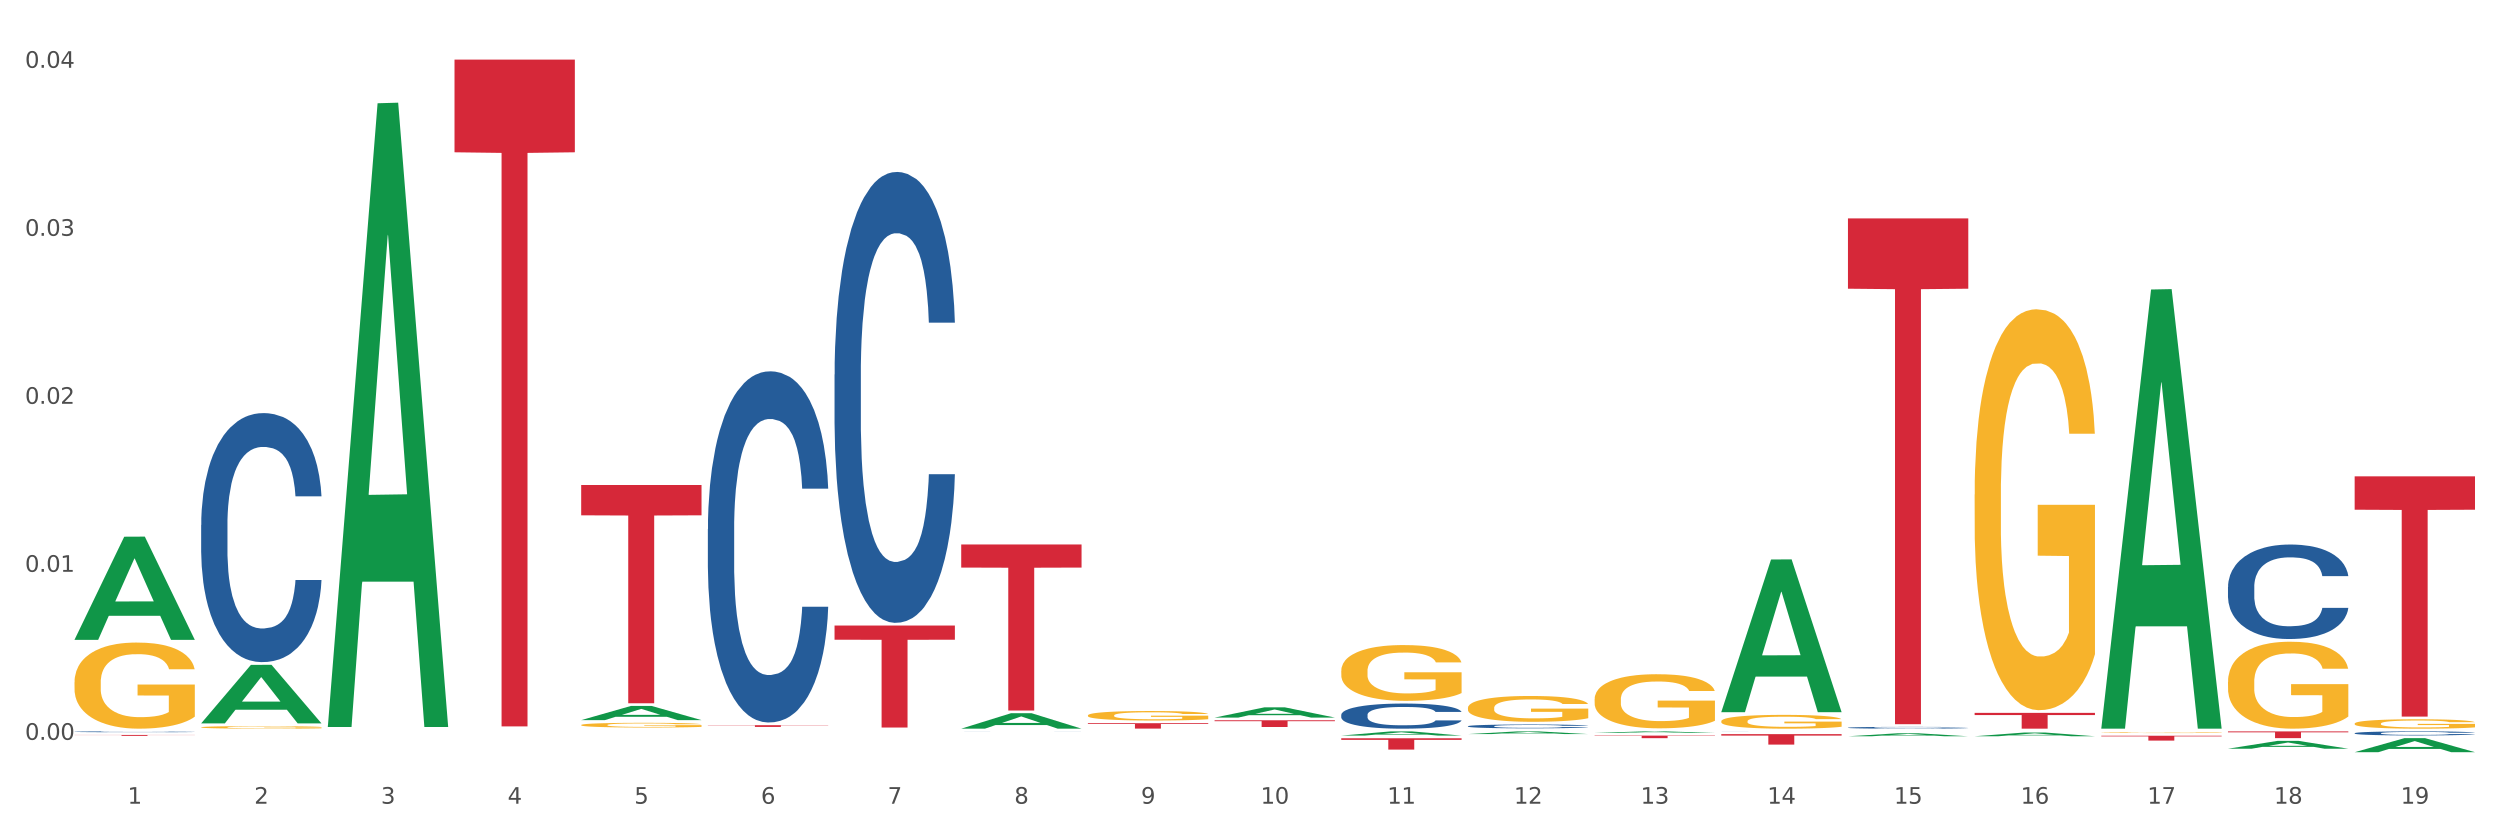 <?xml version="1.0" encoding="utf-8" standalone="no"?>
<!DOCTYPE svg PUBLIC "-//W3C//DTD SVG 1.1//EN"
  "http://www.w3.org/Graphics/SVG/1.1/DTD/svg11.dtd">
<svg xmlns:xlink="http://www.w3.org/1999/xlink" width="1080pt" height="360pt" viewBox="0 0 1080 360" xmlns="http://www.w3.org/2000/svg" version="1.1">
 <rect x="0" y="0" width="1080" height="360" fill="#333333" stroke="none"/>
 <defs>
  <style type="text/css">*{stroke-linejoin: round; stroke-linecap: butt}</style>
 </defs>
 <g id="figure_1">
  <g id="patch_1">
   <path d="M 0 360 
L 1080 360 
L 1080 0 
L 0 0 
z
" style="fill: #ffffff; stroke: #ffffff; stroke-linejoin: miter"/>
  </g>
  <g id="axes_1">
   <g id="matplotlib.axis_1">
    <g id="xtick_1">
     <g id="text_1">
      <!-- 1 -->
      <g style="fill: #4d4d4d" transform="translate(55.115 347.204) scale(0.096 -0.096)">
       <defs>
        <path id="DejaVuSans-31" d="M 794 531 
L 1825 531 
L 1825 4091 
L 703 3866 
L 703 4441 
L 1819 4666 
L 2450 4666 
L 2450 531 
L 3481 531 
L 3481 0 
L 794 0 
L 794 531 
z
" transform="scale(0.016)"/>
       </defs>
       <use xlink:href="#DejaVuSans-31"/>
      </g>
     </g>
    </g>
    <g id="xtick_2">
     <g id="text_2">
      <!-- 2 -->
      <g style="fill: #4d4d4d" transform="translate(109.839 347.204) scale(0.096 -0.096)">
       <defs>
        <path id="DejaVuSans-32" d="M 1228 531 
L 3431 531 
L 3431 0 
L 469 0 
L 469 531 
Q 828 903 1448 1529 
Q 2069 2156 2228 2338 
Q 2531 2678 2651 2914 
Q 2772 3150 2772 3378 
Q 2772 3750 2511 3984 
Q 2250 4219 1831 4219 
Q 1534 4219 1204 4116 
Q 875 4013 500 3803 
L 500 4441 
Q 881 4594 1212 4672 
Q 1544 4750 1819 4750 
Q 2544 4750 2975 4387 
Q 3406 4025 3406 3419 
Q 3406 3131 3298 2873 
Q 3191 2616 2906 2266 
Q 2828 2175 2409 1742 
Q 1991 1309 1228 531 
z
" transform="scale(0.016)"/>
       </defs>
       <use xlink:href="#DejaVuSans-32"/>
      </g>
     </g>
    </g>
    <g id="xtick_3">
     <g id="text_3">
      <!-- 3 -->
      <g style="fill: #4d4d4d" transform="translate(164.564 347.204) scale(0.096 -0.096)">
       <defs>
        <path id="DejaVuSans-33" d="M 2597 2516 
Q 3050 2419 3304 2112 
Q 3559 1806 3559 1356 
Q 3559 666 3084 287 
Q 2609 -91 1734 -91 
Q 1441 -91 1130 -33 
Q 819 25 488 141 
L 488 750 
Q 750 597 1062 519 
Q 1375 441 1716 441 
Q 2309 441 2620 675 
Q 2931 909 2931 1356 
Q 2931 1769 2642 2001 
Q 2353 2234 1838 2234 
L 1294 2234 
L 1294 2753 
L 1863 2753 
Q 2328 2753 2575 2939 
Q 2822 3125 2822 3475 
Q 2822 3834 2567 4026 
Q 2313 4219 1838 4219 
Q 1578 4219 1281 4162 
Q 984 4106 628 3988 
L 628 4550 
Q 988 4650 1302 4700 
Q 1616 4750 1894 4750 
Q 2613 4750 3031 4423 
Q 3450 4097 3450 3541 
Q 3450 3153 3228 2886 
Q 3006 2619 2597 2516 
z
" transform="scale(0.016)"/>
       </defs>
       <use xlink:href="#DejaVuSans-33"/>
      </g>
     </g>
    </g>
    <g id="xtick_4">
     <g id="text_4">
      <!-- 4 -->
      <g style="fill: #4d4d4d" transform="translate(219.288 347.204) scale(0.096 -0.096)">
       <defs>
        <path id="DejaVuSans-34" d="M 2419 4116 
L 825 1625 
L 2419 1625 
L 2419 4116 
z
M 2253 4666 
L 3047 4666 
L 3047 1625 
L 3713 1625 
L 3713 1100 
L 3047 1100 
L 3047 0 
L 2419 0 
L 2419 1100 
L 313 1100 
L 313 1709 
L 2253 4666 
z
" transform="scale(0.016)"/>
       </defs>
       <use xlink:href="#DejaVuSans-34"/>
      </g>
     </g>
    </g>
    <g id="xtick_5">
     <g id="text_5">
      <!-- 5 -->
      <g style="fill: #4d4d4d" transform="translate(274.012 347.204) scale(0.096 -0.096)">
       <defs>
        <path id="DejaVuSans-35" d="M 691 4666 
L 3169 4666 
L 3169 4134 
L 1269 4134 
L 1269 2991 
Q 1406 3038 1543 3061 
Q 1681 3084 1819 3084 
Q 2600 3084 3056 2656 
Q 3513 2228 3513 1497 
Q 3513 744 3044 326 
Q 2575 -91 1722 -91 
Q 1428 -91 1123 -41 
Q 819 9 494 109 
L 494 744 
Q 775 591 1075 516 
Q 1375 441 1709 441 
Q 2250 441 2565 725 
Q 2881 1009 2881 1497 
Q 2881 1984 2565 2268 
Q 2250 2553 1709 2553 
Q 1456 2553 1204 2497 
Q 953 2441 691 2322 
L 691 4666 
z
" transform="scale(0.016)"/>
       </defs>
       <use xlink:href="#DejaVuSans-35"/>
      </g>
     </g>
    </g>
    <g id="xtick_6">
     <g id="text_6">
      <!-- 6 -->
      <g style="fill: #4d4d4d" transform="translate(328.736 347.204) scale(0.096 -0.096)">
       <defs>
        <path id="DejaVuSans-36" d="M 2113 2584 
Q 1688 2584 1439 2293 
Q 1191 2003 1191 1497 
Q 1191 994 1439 701 
Q 1688 409 2113 409 
Q 2538 409 2786 701 
Q 3034 994 3034 1497 
Q 3034 2003 2786 2293 
Q 2538 2584 2113 2584 
z
M 3366 4563 
L 3366 3988 
Q 3128 4100 2886 4159 
Q 2644 4219 2406 4219 
Q 1781 4219 1451 3797 
Q 1122 3375 1075 2522 
Q 1259 2794 1537 2939 
Q 1816 3084 2150 3084 
Q 2853 3084 3261 2657 
Q 3669 2231 3669 1497 
Q 3669 778 3244 343 
Q 2819 -91 2113 -91 
Q 1303 -91 875 529 
Q 447 1150 447 2328 
Q 447 3434 972 4092 
Q 1497 4750 2381 4750 
Q 2619 4750 2861 4703 
Q 3103 4656 3366 4563 
z
" transform="scale(0.016)"/>
       </defs>
       <use xlink:href="#DejaVuSans-36"/>
      </g>
     </g>
    </g>
    <g id="xtick_7">
     <g id="text_7">
      <!-- 7 -->
      <g style="fill: #4d4d4d" transform="translate(383.461 347.204) scale(0.096 -0.096)">
       <defs>
        <path id="DejaVuSans-37" d="M 525 4666 
L 3525 4666 
L 3525 4397 
L 1831 0 
L 1172 0 
L 2766 4134 
L 525 4134 
L 525 4666 
z
" transform="scale(0.016)"/>
       </defs>
       <use xlink:href="#DejaVuSans-37"/>
      </g>
     </g>
    </g>
    <g id="xtick_8">
     <g id="text_8">
      <!-- 8 -->
      <g style="fill: #4d4d4d" transform="translate(438.185 347.204) scale(0.096 -0.096)">
       <defs>
        <path id="DejaVuSans-38" d="M 2034 2216 
Q 1584 2216 1326 1975 
Q 1069 1734 1069 1313 
Q 1069 891 1326 650 
Q 1584 409 2034 409 
Q 2484 409 2743 651 
Q 3003 894 3003 1313 
Q 3003 1734 2745 1975 
Q 2488 2216 2034 2216 
z
M 1403 2484 
Q 997 2584 770 2862 
Q 544 3141 544 3541 
Q 544 4100 942 4425 
Q 1341 4750 2034 4750 
Q 2731 4750 3128 4425 
Q 3525 4100 3525 3541 
Q 3525 3141 3298 2862 
Q 3072 2584 2669 2484 
Q 3125 2378 3379 2068 
Q 3634 1759 3634 1313 
Q 3634 634 3220 271 
Q 2806 -91 2034 -91 
Q 1263 -91 848 271 
Q 434 634 434 1313 
Q 434 1759 690 2068 
Q 947 2378 1403 2484 
z
M 1172 3481 
Q 1172 3119 1398 2916 
Q 1625 2713 2034 2713 
Q 2441 2713 2670 2916 
Q 2900 3119 2900 3481 
Q 2900 3844 2670 4047 
Q 2441 4250 2034 4250 
Q 1625 4250 1398 4047 
Q 1172 3844 1172 3481 
z
" transform="scale(0.016)"/>
       </defs>
       <use xlink:href="#DejaVuSans-38"/>
      </g>
     </g>
    </g>
    <g id="xtick_9">
     <g id="text_9">
      <!-- 9 -->
      <g style="fill: #4d4d4d" transform="translate(492.909 347.204) scale(0.096 -0.096)">
       <defs>
        <path id="DejaVuSans-39" d="M 703 97 
L 703 672 
Q 941 559 1184 500 
Q 1428 441 1663 441 
Q 2288 441 2617 861 
Q 2947 1281 2994 2138 
Q 2813 1869 2534 1725 
Q 2256 1581 1919 1581 
Q 1219 1581 811 2004 
Q 403 2428 403 3163 
Q 403 3881 828 4315 
Q 1253 4750 1959 4750 
Q 2769 4750 3195 4129 
Q 3622 3509 3622 2328 
Q 3622 1225 3098 567 
Q 2575 -91 1691 -91 
Q 1453 -91 1209 -44 
Q 966 3 703 97 
z
M 1959 2075 
Q 2384 2075 2632 2365 
Q 2881 2656 2881 3163 
Q 2881 3666 2632 3958 
Q 2384 4250 1959 4250 
Q 1534 4250 1286 3958 
Q 1038 3666 1038 3163 
Q 1038 2656 1286 2365 
Q 1534 2075 1959 2075 
z
" transform="scale(0.016)"/>
       </defs>
       <use xlink:href="#DejaVuSans-39"/>
      </g>
     </g>
    </g>
    <g id="xtick_10">
     <g id="text_10">
      <!-- 10 -->
      <g style="fill: #4d4d4d" transform="translate(544.58 347.204) scale(0.096 -0.096)">
       <defs>
        <path id="DejaVuSans-30" d="M 2034 4250 
Q 1547 4250 1301 3770 
Q 1056 3291 1056 2328 
Q 1056 1369 1301 889 
Q 1547 409 2034 409 
Q 2525 409 2770 889 
Q 3016 1369 3016 2328 
Q 3016 3291 2770 3770 
Q 2525 4250 2034 4250 
z
M 2034 4750 
Q 2819 4750 3233 4129 
Q 3647 3509 3647 2328 
Q 3647 1150 3233 529 
Q 2819 -91 2034 -91 
Q 1250 -91 836 529 
Q 422 1150 422 2328 
Q 422 3509 836 4129 
Q 1250 4750 2034 4750 
z
" transform="scale(0.016)"/>
       </defs>
       <use xlink:href="#DejaVuSans-31"/>
       <use xlink:href="#DejaVuSans-30" transform="translate(63.623 0)"/>
      </g>
     </g>
    </g>
    <g id="xtick_11">
     <g id="text_11">
      <!-- 11 -->
      <g style="fill: #4d4d4d" transform="translate(599.304 347.204) scale(0.096 -0.096)">
       <use xlink:href="#DejaVuSans-31"/>
       <use xlink:href="#DejaVuSans-31" transform="translate(63.623 0)"/>
      </g>
     </g>
    </g>
    <g id="xtick_12">
     <g id="text_12">
      <!-- 12 -->
      <g style="fill: #4d4d4d" transform="translate(654.028 347.204) scale(0.096 -0.096)">
       <use xlink:href="#DejaVuSans-31"/>
       <use xlink:href="#DejaVuSans-32" transform="translate(63.623 0)"/>
      </g>
     </g>
    </g>
    <g id="xtick_13">
     <g id="text_13">
      <!-- 13 -->
      <g style="fill: #4d4d4d" transform="translate(708.752 347.204) scale(0.096 -0.096)">
       <use xlink:href="#DejaVuSans-31"/>
       <use xlink:href="#DejaVuSans-33" transform="translate(63.623 0)"/>
      </g>
     </g>
    </g>
    <g id="xtick_14">
     <g id="text_14">
      <!-- 14 -->
      <g style="fill: #4d4d4d" transform="translate(763.477 347.204) scale(0.096 -0.096)">
       <use xlink:href="#DejaVuSans-31"/>
       <use xlink:href="#DejaVuSans-34" transform="translate(63.623 0)"/>
      </g>
     </g>
    </g>
    <g id="xtick_15">
     <g id="text_15">
      <!-- 15 -->
      <g style="fill: #4d4d4d" transform="translate(818.201 347.204) scale(0.096 -0.096)">
       <use xlink:href="#DejaVuSans-31"/>
       <use xlink:href="#DejaVuSans-35" transform="translate(63.623 0)"/>
      </g>
     </g>
    </g>
    <g id="xtick_16">
     <g id="text_16">
      <!-- 16 -->
      <g style="fill: #4d4d4d" transform="translate(872.925 347.204) scale(0.096 -0.096)">
       <use xlink:href="#DejaVuSans-31"/>
       <use xlink:href="#DejaVuSans-36" transform="translate(63.623 0)"/>
      </g>
     </g>
    </g>
    <g id="xtick_17">
     <g id="text_17">
      <!-- 17 -->
      <g style="fill: #4d4d4d" transform="translate(927.649 347.204) scale(0.096 -0.096)">
       <use xlink:href="#DejaVuSans-31"/>
       <use xlink:href="#DejaVuSans-37" transform="translate(63.623 0)"/>
      </g>
     </g>
    </g>
    <g id="xtick_18">
     <g id="text_18">
      <!-- 18 -->
      <g style="fill: #4d4d4d" transform="translate(982.374 347.204) scale(0.096 -0.096)">
       <use xlink:href="#DejaVuSans-31"/>
       <use xlink:href="#DejaVuSans-38" transform="translate(63.623 0)"/>
      </g>
     </g>
    </g>
    <g id="xtick_19">
     <g id="text_19">
      <!-- 19 -->
      <g style="fill: #4d4d4d" transform="translate(1037.098 347.204) scale(0.096 -0.096)">
       <use xlink:href="#DejaVuSans-31"/>
       <use xlink:href="#DejaVuSans-39" transform="translate(63.623 0)"/>
      </g>
     </g>
    </g>
    <g id="xtick_20"/>
    <g id="xtick_21"/>
    <g id="xtick_22"/>
    <g id="xtick_23"/>
    <g id="xtick_24"/>
    <g id="xtick_25"/>
    <g id="xtick_26"/>
    <g id="xtick_27"/>
    <g id="xtick_28"/>
    <g id="xtick_29"/>
    <g id="xtick_30"/>
    <g id="xtick_31"/>
    <g id="xtick_32"/>
    <g id="xtick_33"/>
    <g id="xtick_34"/>
    <g id="xtick_35"/>
    <g id="xtick_36"/>
    <g id="xtick_37"/>
   </g>
   <g id="matplotlib.axis_2">
    <g id="ytick_1">
     <g id="text_20">
      <!-- 0.00 -->
      <g style="fill: #4d4d4d" transform="translate(10.8 319.597) scale(0.096 -0.096)">
       <defs>
        <path id="DejaVuSans-2e" d="M 684 794 
L 1344 794 
L 1344 0 
L 684 0 
L 684 794 
z
" transform="scale(0.016)"/>
       </defs>
       <use xlink:href="#DejaVuSans-30"/>
       <use xlink:href="#DejaVuSans-2e" transform="translate(63.623 0)"/>
       <use xlink:href="#DejaVuSans-30" transform="translate(95.41 0)"/>
       <use xlink:href="#DejaVuSans-30" transform="translate(159.033 0)"/>
      </g>
     </g>
    </g>
    <g id="ytick_2">
     <g id="text_21">
      <!-- 0.01 -->
      <g style="fill: #4d4d4d" transform="translate(10.8 247.02) scale(0.096 -0.096)">
       <use xlink:href="#DejaVuSans-30"/>
       <use xlink:href="#DejaVuSans-2e" transform="translate(63.623 0)"/>
       <use xlink:href="#DejaVuSans-30" transform="translate(95.41 0)"/>
       <use xlink:href="#DejaVuSans-31" transform="translate(159.033 0)"/>
      </g>
     </g>
    </g>
    <g id="ytick_3">
     <g id="text_22">
      <!-- 0.02 -->
      <g style="fill: #4d4d4d" transform="translate(10.8 174.442) scale(0.096 -0.096)">
       <use xlink:href="#DejaVuSans-30"/>
       <use xlink:href="#DejaVuSans-2e" transform="translate(63.623 0)"/>
       <use xlink:href="#DejaVuSans-30" transform="translate(95.41 0)"/>
       <use xlink:href="#DejaVuSans-32" transform="translate(159.033 0)"/>
      </g>
     </g>
    </g>
    <g id="ytick_4">
     <g id="text_23">
      <!-- 0.03 -->
      <g style="fill: #4d4d4d" transform="translate(10.8 101.865) scale(0.096 -0.096)">
       <use xlink:href="#DejaVuSans-30"/>
       <use xlink:href="#DejaVuSans-2e" transform="translate(63.623 0)"/>
       <use xlink:href="#DejaVuSans-30" transform="translate(95.41 0)"/>
       <use xlink:href="#DejaVuSans-33" transform="translate(159.033 0)"/>
      </g>
     </g>
    </g>
    <g id="ytick_5">
     <g id="text_24">
      <!-- 0.04 -->
      <g style="fill: #4d4d4d" transform="translate(10.8 29.287) scale(0.096 -0.096)">
       <use xlink:href="#DejaVuSans-30"/>
       <use xlink:href="#DejaVuSans-2e" transform="translate(63.623 0)"/>
       <use xlink:href="#DejaVuSans-30" transform="translate(95.41 0)"/>
       <use xlink:href="#DejaVuSans-34" transform="translate(159.033 0)"/>
      </g>
     </g>
    </g>
    <g id="ytick_6"/>
    <g id="ytick_7"/>
    <g id="ytick_8"/>
    <g id="ytick_9"/>
   </g>
   <g id="PolyCollection_1">
    <path d="M 32.175 276.336 
L 32.229 276.294 
L 53.667 231.858 
L 62.564 231.816 
L 84.163 276.42 
L 73.873 276.42 
L 69.21 266.033 
L 47.075 266.033 
L 46.914 266.201 
L 42.412 276.42 
L 32.175 276.42 
L 32.175 276.336 
L 49.862 259.835 
L 66.423 259.793 
L 58.223 241.323 
L 58.115 241.239 
L 58.008 241.365 
L 49.808 259.793 
L 49.862 259.835 
L 32.175 276.336 
z
" clip-path="url(#p5071036e5a)" style="fill: #109648"/>
    <path d="M 469.969 309.06 
L 470.031 309.056 
L 470.031 308.921 
L 470.153 308.804 
L 470.767 308.523 
L 471.688 308.291 
L 472.363 308.167 
L 473.038 308.065 
L 473.836 307.964 
L 474.818 307.859 
L 476.598 307.705 
L 477.703 307.626 
L 479.053 307.544 
L 481.508 307.424 
L 483.288 307.356 
L 485.13 307.3 
L 488.137 307.233 
L 490.102 307.203 
L 492.188 307.18 
L 494.705 307.165 
L 496.608 307.161 
L 500.781 307.173 
L 504.341 307.206 
L 506.06 307.233 
L 508.27 307.278 
L 509.436 307.308 
L 511.339 307.368 
L 513.303 307.446 
L 514.653 307.514 
L 516.679 307.641 
L 518.213 307.769 
L 519.625 307.927 
L 520.361 308.035 
L 520.914 308.137 
L 521.405 308.253 
L 521.896 308.437 
L 510.848 308.437 
L 510.418 308.306 
L 509.743 308.182 
L 508.761 308.062 
L 507.901 307.987 
L 506.428 307.893 
L 505.078 307.833 
L 503.666 307.788 
L 501.948 307.75 
L 500.597 307.732 
L 498.695 307.717 
L 494.95 307.72 
L 492.434 307.75 
L 490.715 307.788 
L 489.61 307.822 
L 488.628 307.859 
L 487.524 307.912 
L 486.235 307.99 
L 485.314 308.062 
L 484.393 308.152 
L 483.657 308.242 
L 482.982 308.347 
L 482.429 308.459 
L 481.999 308.576 
L 481.631 308.718 
L 481.324 308.955 
L 481.324 309.469 
L 481.447 309.585 
L 481.754 309.739 
L 482.122 309.855 
L 482.736 309.994 
L 483.288 310.088 
L 484.332 310.223 
L 485.498 310.335 
L 486.419 310.406 
L 487.339 310.466 
L 488.935 310.549 
L 490.715 310.617 
L 492.25 310.658 
L 494.337 310.695 
L 495.748 310.71 
L 496.976 310.718 
L 499.984 310.718 
L 502.132 310.707 
L 504.526 310.68 
L 506.367 310.647 
L 507.901 310.605 
L 509.62 310.538 
L 510.725 310.474 
L 510.725 309.69 
L 497.221 309.686 
L 497.221 309.165 
L 521.957 309.165 
L 521.957 310.695 
L 520.914 310.774 
L 519.748 310.845 
L 518.52 310.909 
L 516.679 310.988 
L 514.469 311.063 
L 512.505 311.115 
L 510.418 311.16 
L 507.963 311.202 
L 504.771 311.239 
L 502.807 311.254 
L 500.352 311.266 
L 497.467 311.269 
L 494.95 311.262 
L 492.495 311.243 
L 489.917 311.209 
L 487.401 311.16 
L 485.498 311.112 
L 483.595 311.052 
L 481.57 310.973 
L 479.974 310.898 
L 478.746 310.83 
L 477.396 310.744 
L 475.923 310.632 
L 474.818 310.53 
L 473.836 310.425 
L 472.793 310.29 
L 472.056 310.174 
L 471.32 310.028 
L 470.89 309.919 
L 470.399 309.75 
L 470.031 309.514 
L 469.969 309.06 
z
" clip-path="url(#p5071036e5a)" style="fill: #f7b32b"/>
    <path d="M 579.418 289.806 
L 579.479 289.784 
L 579.479 288.992 
L 579.602 288.309 
L 580.216 286.658 
L 581.136 285.293 
L 581.812 284.567 
L 582.487 283.972 
L 583.285 283.378 
L 584.267 282.762 
L 586.047 281.859 
L 587.152 281.397 
L 588.502 280.913 
L 590.957 280.208 
L 592.737 279.812 
L 594.578 279.482 
L 597.586 279.086 
L 599.55 278.909 
L 601.637 278.777 
L 604.154 278.689 
L 606.056 278.667 
L 610.23 278.733 
L 613.79 278.931 
L 615.509 279.086 
L 617.718 279.35 
L 618.884 279.526 
L 620.787 279.878 
L 622.751 280.34 
L 624.102 280.737 
L 626.127 281.485 
L 627.662 282.233 
L 629.073 283.158 
L 629.81 283.796 
L 630.362 284.391 
L 630.853 285.073 
L 631.344 286.152 
L 620.296 286.152 
L 619.867 285.381 
L 619.191 284.655 
L 618.209 283.95 
L 617.35 283.51 
L 615.877 282.96 
L 614.527 282.608 
L 613.115 282.343 
L 611.396 282.123 
L 610.046 282.013 
L 608.143 281.925 
L 604.399 281.947 
L 601.882 282.123 
L 600.164 282.343 
L 599.059 282.542 
L 598.077 282.762 
L 596.972 283.07 
L 595.683 283.532 
L 594.763 283.95 
L 593.842 284.479 
L 593.105 285.007 
L 592.43 285.623 
L 591.878 286.284 
L 591.448 286.966 
L 591.08 287.803 
L 590.773 289.19 
L 590.773 292.205 
L 590.896 292.888 
L 591.203 293.79 
L 591.571 294.473 
L 592.185 295.287 
L 592.737 295.838 
L 593.78 296.63 
L 594.947 297.291 
L 595.867 297.709 
L 596.788 298.061 
L 598.384 298.545 
L 600.164 298.942 
L 601.698 299.184 
L 603.785 299.404 
L 605.197 299.492 
L 606.425 299.536 
L 609.432 299.536 
L 611.58 299.47 
L 613.974 299.316 
L 615.816 299.118 
L 617.35 298.875 
L 619.069 298.479 
L 620.173 298.105 
L 620.173 293.504 
L 606.67 293.482 
L 606.67 290.422 
L 631.406 290.422 
L 631.406 299.404 
L 630.362 299.866 
L 629.196 300.284 
L 627.969 300.659 
L 626.127 301.121 
L 623.918 301.561 
L 621.953 301.869 
L 619.867 302.133 
L 617.411 302.376 
L 614.22 302.596 
L 612.256 302.684 
L 609.8 302.75 
L 606.916 302.772 
L 604.399 302.728 
L 601.944 302.618 
L 599.366 302.42 
L 596.849 302.133 
L 594.947 301.847 
L 593.044 301.495 
L 591.018 301.033 
L 589.423 300.593 
L 588.195 300.196 
L 586.845 299.69 
L 585.372 299.03 
L 584.267 298.435 
L 583.285 297.819 
L 582.241 297.026 
L 581.505 296.344 
L 580.768 295.485 
L 580.338 294.847 
L 579.847 293.856 
L 579.479 292.47 
L 579.418 289.806 
z
" clip-path="url(#p5071036e5a)" style="fill: #f7b32b"/>
    <path d="M 634.142 305.817 
L 634.203 305.807 
L 634.203 305.44 
L 634.326 305.124 
L 634.94 304.359 
L 635.861 303.728 
L 636.536 303.391 
L 637.211 303.116 
L 638.009 302.841 
L 638.991 302.556 
L 640.771 302.138 
L 641.876 301.924 
L 643.226 301.699 
L 645.681 301.373 
L 647.461 301.19 
L 649.303 301.037 
L 652.31 300.854 
L 654.274 300.772 
L 656.361 300.711 
L 658.878 300.67 
L 660.781 300.66 
L 664.954 300.691 
L 668.514 300.782 
L 670.233 300.854 
L 672.443 300.976 
L 673.609 301.057 
L 675.512 301.22 
L 677.476 301.435 
L 678.826 301.618 
L 680.851 301.964 
L 682.386 302.311 
L 683.798 302.739 
L 684.534 303.035 
L 685.087 303.31 
L 685.578 303.626 
L 686.069 304.125 
L 675.02 304.125 
L 674.591 303.768 
L 673.916 303.432 
L 672.934 303.106 
L 672.074 302.902 
L 670.601 302.647 
L 669.251 302.484 
L 667.839 302.362 
L 666.121 302.26 
L 664.77 302.209 
L 662.867 302.168 
L 659.123 302.178 
L 656.607 302.26 
L 654.888 302.362 
L 653.783 302.454 
L 652.801 302.556 
L 651.696 302.698 
L 650.407 302.912 
L 649.487 303.106 
L 648.566 303.35 
L 647.83 303.595 
L 647.154 303.88 
L 646.602 304.186 
L 646.172 304.502 
L 645.804 304.889 
L 645.497 305.531 
L 645.497 306.928 
L 645.62 307.244 
L 645.927 307.661 
L 646.295 307.977 
L 646.909 308.354 
L 647.461 308.609 
L 648.505 308.976 
L 649.671 309.282 
L 650.592 309.476 
L 651.512 309.639 
L 653.108 309.863 
L 654.888 310.046 
L 656.423 310.158 
L 658.51 310.26 
L 659.921 310.301 
L 661.149 310.321 
L 664.156 310.321 
L 666.305 310.291 
L 668.698 310.22 
L 670.54 310.128 
L 672.074 310.016 
L 673.793 309.832 
L 674.898 309.659 
L 674.898 307.529 
L 661.394 307.519 
L 661.394 306.102 
L 686.13 306.102 
L 686.13 310.26 
L 685.087 310.474 
L 683.92 310.668 
L 682.693 310.841 
L 680.851 311.055 
L 678.642 311.259 
L 676.678 311.402 
L 674.591 311.524 
L 672.136 311.636 
L 668.944 311.738 
L 666.98 311.779 
L 664.525 311.809 
L 661.64 311.82 
L 659.123 311.799 
L 656.668 311.748 
L 654.09 311.656 
L 651.574 311.524 
L 649.671 311.392 
L 647.768 311.228 
L 645.743 311.014 
L 644.147 310.811 
L 642.919 310.627 
L 641.569 310.393 
L 640.096 310.087 
L 638.991 309.812 
L 638.009 309.526 
L 636.965 309.16 
L 636.229 308.844 
L 635.492 308.446 
L 635.063 308.151 
L 634.572 307.692 
L 634.203 307.05 
L 634.142 305.817 
z
" clip-path="url(#p5071036e5a)" style="fill: #f7b32b"/>
    <path d="M 688.866 302.065 
L 688.928 302.044 
L 688.928 301.275 
L 689.05 300.614 
L 689.664 299.013 
L 690.585 297.689 
L 691.26 296.985 
L 691.935 296.408 
L 692.733 295.832 
L 693.715 295.234 
L 695.495 294.359 
L 696.6 293.911 
L 697.95 293.441 
L 700.406 292.758 
L 702.186 292.374 
L 704.027 292.054 
L 707.034 291.669 
L 708.999 291.499 
L 711.086 291.37 
L 713.602 291.285 
L 715.505 291.264 
L 719.679 291.328 
L 723.239 291.52 
L 724.957 291.669 
L 727.167 291.925 
L 728.333 292.096 
L 730.236 292.438 
L 732.2 292.886 
L 733.55 293.27 
L 735.576 293.996 
L 737.11 294.722 
L 738.522 295.618 
L 739.258 296.238 
L 739.811 296.814 
L 740.302 297.476 
L 740.793 298.522 
L 729.745 298.522 
L 729.315 297.774 
L 728.64 297.07 
L 727.658 296.387 
L 726.799 295.96 
L 725.325 295.426 
L 723.975 295.085 
L 722.563 294.829 
L 720.845 294.615 
L 719.494 294.508 
L 717.592 294.423 
L 713.848 294.444 
L 711.331 294.615 
L 709.612 294.829 
L 708.508 295.021 
L 707.526 295.234 
L 706.421 295.533 
L 705.132 295.981 
L 704.211 296.387 
L 703.29 296.899 
L 702.554 297.412 
L 701.879 298.009 
L 701.326 298.65 
L 700.897 299.311 
L 700.528 300.123 
L 700.221 301.467 
L 700.221 304.392 
L 700.344 305.054 
L 700.651 305.929 
L 701.019 306.591 
L 701.633 307.38 
L 702.186 307.914 
L 703.229 308.683 
L 704.395 309.323 
L 705.316 309.729 
L 706.237 310.07 
L 707.832 310.54 
L 709.612 310.924 
L 711.147 311.159 
L 713.234 311.372 
L 714.645 311.458 
L 715.873 311.5 
L 718.881 311.5 
L 721.029 311.436 
L 723.423 311.287 
L 725.264 311.095 
L 726.799 310.86 
L 728.517 310.476 
L 729.622 310.113 
L 729.622 305.651 
L 716.119 305.63 
L 716.119 302.663 
L 740.854 302.663 
L 740.854 311.372 
L 739.811 311.82 
L 738.645 312.226 
L 737.417 312.589 
L 735.576 313.037 
L 733.366 313.464 
L 731.402 313.763 
L 729.315 314.019 
L 726.86 314.254 
L 723.668 314.467 
L 721.704 314.553 
L 719.249 314.617 
L 716.364 314.638 
L 713.848 314.596 
L 711.392 314.489 
L 708.814 314.297 
L 706.298 314.019 
L 704.395 313.742 
L 702.492 313.4 
L 700.467 312.952 
L 698.871 312.525 
L 697.643 312.141 
L 696.293 311.65 
L 694.82 311.009 
L 693.715 310.433 
L 692.733 309.835 
L 691.69 309.067 
L 690.953 308.405 
L 690.217 307.573 
L 689.787 306.953 
L 689.296 305.993 
L 688.928 304.648 
L 688.866 302.065 
z
" clip-path="url(#p5071036e5a)" style="fill: #f7b32b"/>
    <path d="M 853.039 213.637 
L 853.1 213.479 
L 853.1 207.784 
L 853.223 202.881 
L 853.837 191.018 
L 854.758 181.211 
L 855.433 175.991 
L 856.108 171.72 
L 856.906 167.45 
L 857.888 163.021 
L 859.668 156.535 
L 860.773 153.214 
L 862.123 149.734 
L 864.578 144.672 
L 866.358 141.825 
L 868.2 139.452 
L 871.207 136.605 
L 873.171 135.34 
L 875.258 134.391 
L 877.775 133.758 
L 879.678 133.6 
L 883.851 134.074 
L 887.411 135.498 
L 889.13 136.605 
L 891.34 138.503 
L 892.506 139.769 
L 894.409 142.3 
L 896.373 145.621 
L 897.723 148.468 
L 899.749 153.846 
L 901.283 159.224 
L 902.695 165.868 
L 903.431 170.455 
L 903.984 174.726 
L 904.475 179.629 
L 904.966 187.38 
L 893.918 187.38 
L 893.488 181.844 
L 892.813 176.624 
L 891.831 171.562 
L 890.971 168.399 
L 889.498 164.444 
L 888.148 161.913 
L 886.736 160.015 
L 885.018 158.434 
L 883.667 157.643 
L 881.765 157.01 
L 878.02 157.168 
L 875.504 158.434 
L 873.785 160.015 
L 872.68 161.439 
L 871.698 163.021 
L 870.594 165.235 
L 869.305 168.557 
L 868.384 171.562 
L 867.463 175.358 
L 866.727 179.155 
L 866.051 183.583 
L 865.499 188.329 
L 865.069 193.232 
L 864.701 199.243 
L 864.394 209.208 
L 864.394 230.878 
L 864.517 235.781 
L 864.824 242.267 
L 865.192 247.17 
L 865.806 253.023 
L 866.358 256.977 
L 867.402 262.671 
L 868.568 267.417 
L 869.489 270.422 
L 870.409 272.953 
L 872.005 276.433 
L 873.785 279.28 
L 875.32 281.02 
L 877.407 282.601 
L 878.818 283.234 
L 880.046 283.55 
L 883.053 283.55 
L 885.202 283.076 
L 887.596 281.969 
L 889.437 280.545 
L 890.971 278.805 
L 892.69 275.958 
L 893.795 273.269 
L 893.795 240.21 
L 880.291 240.052 
L 880.291 218.066 
L 905.027 218.066 
L 905.027 282.601 
L 903.984 285.923 
L 902.818 288.928 
L 901.59 291.617 
L 899.749 294.939 
L 897.539 298.103 
L 895.575 300.317 
L 893.488 302.215 
L 891.033 303.955 
L 887.841 305.537 
L 885.877 306.17 
L 883.422 306.644 
L 880.537 306.802 
L 878.02 306.486 
L 875.565 305.695 
L 872.987 304.271 
L 870.471 302.215 
L 868.568 300.159 
L 866.665 297.628 
L 864.64 294.306 
L 863.044 291.143 
L 861.816 288.296 
L 860.466 284.658 
L 858.993 279.912 
L 857.888 275.642 
L 856.906 271.213 
L 855.863 265.518 
L 855.126 260.615 
L 854.389 254.446 
L 853.96 249.859 
L 853.469 242.741 
L 853.1 232.776 
L 853.039 213.637 
z
" clip-path="url(#p5071036e5a)" style="fill: #f7b32b"/>
    <path d="M 907.763 316.517 
L 907.825 316.516 
L 907.825 316.506 
L 907.948 316.498 
L 908.561 316.477 
L 909.482 316.461 
L 910.157 316.452 
L 910.832 316.444 
L 911.63 316.437 
L 912.612 316.429 
L 914.392 316.418 
L 915.497 316.412 
L 916.847 316.406 
L 919.303 316.397 
L 921.083 316.393 
L 922.924 316.388 
L 925.932 316.384 
L 927.896 316.381 
L 929.983 316.38 
L 932.499 316.379 
L 934.402 316.378 
L 938.576 316.379 
L 942.136 316.382 
L 943.854 316.384 
L 946.064 316.387 
L 947.23 316.389 
L 949.133 316.393 
L 951.097 316.399 
L 952.447 316.404 
L 954.473 316.413 
L 956.007 316.423 
L 957.419 316.434 
L 958.156 316.442 
L 958.708 316.449 
L 959.199 316.458 
L 959.69 316.471 
L 948.642 316.471 
L 948.212 316.462 
L 947.537 316.453 
L 946.555 316.444 
L 945.696 316.438 
L 944.223 316.432 
L 942.872 316.427 
L 941.46 316.424 
L 939.742 316.421 
L 938.392 316.42 
L 936.489 316.419 
L 932.745 316.419 
L 930.228 316.421 
L 928.51 316.424 
L 927.405 316.426 
L 926.423 316.429 
L 925.318 316.433 
L 924.029 316.439 
L 923.108 316.444 
L 922.187 316.45 
L 921.451 316.457 
L 920.776 316.465 
L 920.223 316.473 
L 919.794 316.481 
L 919.425 316.492 
L 919.119 316.509 
L 919.119 316.546 
L 919.241 316.555 
L 919.548 316.566 
L 919.916 316.574 
L 920.53 316.585 
L 921.083 316.591 
L 922.126 316.601 
L 923.292 316.609 
L 924.213 316.615 
L 925.134 316.619 
L 926.73 316.625 
L 928.51 316.63 
L 930.044 316.633 
L 932.131 316.636 
L 933.543 316.637 
L 934.77 316.637 
L 937.778 316.637 
L 939.926 316.636 
L 942.32 316.635 
L 944.161 316.632 
L 945.696 316.629 
L 947.414 316.624 
L 948.519 316.62 
L 948.519 316.562 
L 935.016 316.562 
L 935.016 316.524 
L 959.751 316.524 
L 959.751 316.636 
L 958.708 316.641 
L 957.542 316.647 
L 956.314 316.651 
L 954.473 316.657 
L 952.263 316.662 
L 950.299 316.666 
L 948.212 316.67 
L 945.757 316.673 
L 942.565 316.675 
L 940.601 316.676 
L 938.146 316.677 
L 935.261 316.677 
L 932.745 316.677 
L 930.29 316.676 
L 927.712 316.673 
L 925.195 316.67 
L 923.292 316.666 
L 921.39 316.662 
L 919.364 316.656 
L 917.768 316.65 
L 916.541 316.645 
L 915.19 316.639 
L 913.717 316.631 
L 912.612 316.624 
L 911.63 316.616 
L 910.587 316.606 
L 909.85 316.598 
L 909.114 316.587 
L 908.684 316.579 
L 908.193 316.567 
L 907.825 316.55 
L 907.763 316.517 
z
" clip-path="url(#p5071036e5a)" style="fill: #f7b32b"/>
    <path d="M 962.488 294.581 
L 962.549 294.547 
L 962.549 293.312 
L 962.672 292.248 
L 963.286 289.675 
L 964.206 287.548 
L 964.881 286.416 
L 965.557 285.49 
L 966.355 284.563 
L 967.337 283.603 
L 969.117 282.196 
L 970.221 281.475 
L 971.572 280.721 
L 974.027 279.623 
L 975.807 279.005 
L 977.648 278.491 
L 980.656 277.873 
L 982.62 277.599 
L 984.707 277.393 
L 987.223 277.256 
L 989.126 277.221 
L 993.3 277.324 
L 996.86 277.633 
L 998.579 277.873 
L 1000.788 278.285 
L 1001.954 278.559 
L 1003.857 279.108 
L 1005.821 279.829 
L 1007.172 280.446 
L 1009.197 281.613 
L 1010.732 282.779 
L 1012.143 284.22 
L 1012.88 285.215 
L 1013.432 286.141 
L 1013.923 287.205 
L 1014.414 288.886 
L 1003.366 288.886 
L 1002.936 287.685 
L 1002.261 286.553 
L 1001.279 285.455 
L 1000.42 284.769 
L 998.947 283.911 
L 997.596 283.362 
L 996.185 282.951 
L 994.466 282.608 
L 993.116 282.436 
L 991.213 282.299 
L 987.469 282.333 
L 984.952 282.608 
L 983.234 282.951 
L 982.129 283.26 
L 981.147 283.603 
L 980.042 284.083 
L 978.753 284.803 
L 977.832 285.455 
L 976.912 286.279 
L 976.175 287.102 
L 975.5 288.063 
L 974.948 289.092 
L 974.518 290.156 
L 974.15 291.459 
L 973.843 293.621 
L 973.843 298.321 
L 973.966 299.385 
L 974.272 300.791 
L 974.641 301.855 
L 975.255 303.124 
L 975.807 303.982 
L 976.85 305.217 
L 978.017 306.246 
L 978.937 306.898 
L 979.858 307.447 
L 981.454 308.202 
L 983.234 308.819 
L 984.768 309.197 
L 986.855 309.54 
L 988.267 309.677 
L 989.494 309.746 
L 992.502 309.746 
L 994.65 309.643 
L 997.044 309.403 
L 998.885 309.094 
L 1000.42 308.716 
L 1002.139 308.099 
L 1003.243 307.516 
L 1003.243 300.345 
L 989.74 300.311 
L 989.74 295.542 
L 1014.476 295.542 
L 1014.476 309.54 
L 1013.432 310.26 
L 1012.266 310.912 
L 1011.038 311.495 
L 1009.197 312.216 
L 1006.987 312.902 
L 1005.023 313.382 
L 1002.936 313.794 
L 1000.481 314.172 
L 997.29 314.515 
L 995.325 314.652 
L 992.87 314.755 
L 989.985 314.789 
L 987.469 314.72 
L 985.014 314.549 
L 982.436 314.24 
L 979.919 313.794 
L 978.017 313.348 
L 976.114 312.799 
L 974.088 312.079 
L 972.492 311.393 
L 971.265 310.775 
L 969.915 309.986 
L 968.441 308.957 
L 967.337 308.03 
L 966.355 307.07 
L 965.311 305.835 
L 964.575 304.771 
L 963.838 303.433 
L 963.408 302.438 
L 962.917 300.894 
L 962.549 298.733 
L 962.488 294.581 
z
" clip-path="url(#p5071036e5a)" style="fill: #f7b32b"/>
    <path d="M 1017.212 312.602 
L 1017.273 312.599 
L 1017.273 312.465 
L 1017.396 312.35 
L 1018.01 312.071 
L 1018.931 311.841 
L 1019.606 311.719 
L 1020.281 311.618 
L 1021.079 311.518 
L 1022.061 311.414 
L 1023.841 311.262 
L 1024.946 311.184 
L 1026.296 311.102 
L 1028.751 310.984 
L 1030.531 310.917 
L 1032.373 310.861 
L 1035.38 310.794 
L 1037.344 310.764 
L 1039.431 310.742 
L 1041.948 310.727 
L 1043.85 310.724 
L 1048.024 310.735 
L 1051.584 310.768 
L 1053.303 310.794 
L 1055.512 310.839 
L 1056.679 310.868 
L 1058.581 310.928 
L 1060.546 311.006 
L 1061.896 311.073 
L 1063.921 311.199 
L 1065.456 311.325 
L 1066.868 311.481 
L 1067.604 311.589 
L 1068.157 311.689 
L 1068.648 311.804 
L 1069.139 311.986 
L 1058.09 311.986 
L 1057.661 311.856 
L 1056.986 311.734 
L 1056.004 311.615 
L 1055.144 311.54 
L 1053.671 311.448 
L 1052.321 311.388 
L 1050.909 311.344 
L 1049.19 311.307 
L 1047.84 311.288 
L 1045.937 311.273 
L 1042.193 311.277 
L 1039.677 311.307 
L 1037.958 311.344 
L 1036.853 311.377 
L 1035.871 311.414 
L 1034.766 311.466 
L 1033.477 311.544 
L 1032.557 311.615 
L 1031.636 311.704 
L 1030.899 311.793 
L 1030.224 311.897 
L 1029.672 312.008 
L 1029.242 312.123 
L 1028.874 312.264 
L 1028.567 312.498 
L 1028.567 313.007 
L 1028.69 313.122 
L 1028.997 313.274 
L 1029.365 313.389 
L 1029.979 313.527 
L 1030.531 313.62 
L 1031.575 313.753 
L 1032.741 313.865 
L 1033.662 313.935 
L 1034.582 313.995 
L 1036.178 314.076 
L 1037.958 314.143 
L 1039.493 314.184 
L 1041.579 314.221 
L 1042.991 314.236 
L 1044.219 314.243 
L 1047.226 314.243 
L 1049.375 314.232 
L 1051.768 314.206 
L 1053.61 314.173 
L 1055.144 314.132 
L 1056.863 314.065 
L 1057.968 314.002 
L 1057.968 313.226 
L 1044.464 313.222 
L 1044.464 312.706 
L 1069.2 312.706 
L 1069.2 314.221 
L 1068.157 314.299 
L 1066.99 314.37 
L 1065.763 314.433 
L 1063.921 314.511 
L 1061.712 314.585 
L 1059.748 314.637 
L 1057.661 314.681 
L 1055.206 314.722 
L 1052.014 314.759 
L 1050.05 314.774 
L 1047.595 314.785 
L 1044.71 314.789 
L 1042.193 314.782 
L 1039.738 314.763 
L 1037.16 314.73 
L 1034.644 314.681 
L 1032.741 314.633 
L 1030.838 314.574 
L 1028.813 314.496 
L 1027.217 314.422 
L 1025.989 314.355 
L 1024.639 314.269 
L 1023.166 314.158 
L 1022.061 314.058 
L 1021.079 313.954 
L 1020.035 313.82 
L 1019.299 313.705 
L 1018.562 313.56 
L 1018.133 313.453 
L 1017.642 313.285 
L 1017.273 313.052 
L 1017.212 312.602 
z
" clip-path="url(#p5071036e5a)" style="fill: #f7b32b"/>
    <path d="M 415.245 235.222 
L 467.233 235.222 
L 467.233 245.188 
L 446.783 245.256 
L 446.783 306.942 
L 435.572 306.942 
L 435.572 245.256 
L 415.245 245.188 
L 415.245 235.289 
L 415.245 235.222 
z
" clip-path="url(#p5071036e5a)" style="fill: #d62839"/>
    <path d="M 360.521 270.236 
L 412.509 270.236 
L 412.509 276.357 
L 392.058 276.398 
L 392.058 314.282 
L 380.848 314.282 
L 380.848 276.398 
L 360.521 276.357 
L 360.521 270.277 
L 360.521 270.236 
z
" clip-path="url(#p5071036e5a)" style="fill: #d62839"/>
    <path d="M 305.796 313.281 
L 357.784 313.281 
L 357.784 313.385 
L 337.334 313.386 
L 337.334 314.033 
L 326.123 314.033 
L 326.123 313.386 
L 305.796 313.385 
L 305.796 313.281 
L 305.796 313.281 
z
" clip-path="url(#p5071036e5a)" style="fill: #d62839"/>
    <path d="M 251.072 209.51 
L 303.06 209.51 
L 303.06 222.613 
L 282.61 222.701 
L 282.61 303.798 
L 271.399 303.798 
L 271.399 222.701 
L 251.072 222.613 
L 251.072 209.598 
L 251.072 209.51 
z
" clip-path="url(#p5071036e5a)" style="fill: #d62839"/>
    <path d="M 251.072 313.198 
L 251.133 313.196 
L 251.133 313.129 
L 251.256 313.072 
L 251.87 312.932 
L 252.791 312.817 
L 253.466 312.755 
L 254.141 312.705 
L 254.939 312.655 
L 255.921 312.602 
L 257.701 312.526 
L 258.806 312.487 
L 260.156 312.446 
L 262.611 312.386 
L 264.391 312.353 
L 266.233 312.325 
L 269.24 312.291 
L 271.204 312.277 
L 273.291 312.265 
L 275.808 312.258 
L 277.711 312.256 
L 281.884 312.262 
L 285.444 312.278 
L 287.163 312.291 
L 289.373 312.314 
L 290.539 312.329 
L 292.442 312.358 
L 294.406 312.398 
L 295.756 312.431 
L 297.782 312.494 
L 299.316 312.558 
L 300.728 312.636 
L 301.464 312.69 
L 302.017 312.74 
L 302.508 312.798 
L 302.999 312.889 
L 291.951 312.889 
L 291.521 312.824 
L 290.846 312.763 
L 289.864 312.703 
L 289.004 312.666 
L 287.531 312.619 
L 286.181 312.589 
L 284.769 312.567 
L 283.051 312.548 
L 281.7 312.539 
L 279.797 312.532 
L 276.053 312.534 
L 273.537 312.548 
L 271.818 312.567 
L 270.713 312.584 
L 269.731 312.602 
L 268.627 312.629 
L 267.338 312.668 
L 266.417 312.703 
L 265.496 312.748 
L 264.76 312.792 
L 264.084 312.845 
L 263.532 312.9 
L 263.102 312.958 
L 262.734 313.029 
L 262.427 313.146 
L 262.427 313.401 
L 262.55 313.459 
L 262.857 313.535 
L 263.225 313.593 
L 263.839 313.662 
L 264.391 313.709 
L 265.435 313.776 
L 266.601 313.831 
L 267.522 313.867 
L 268.442 313.897 
L 270.038 313.938 
L 271.818 313.971 
L 273.353 313.992 
L 275.44 314.01 
L 276.851 314.018 
L 278.079 314.021 
L 281.086 314.021 
L 283.235 314.016 
L 285.629 314.003 
L 287.47 313.986 
L 289.004 313.966 
L 290.723 313.932 
L 291.828 313.9 
L 291.828 313.511 
L 278.324 313.509 
L 278.324 313.25 
L 303.06 313.25 
L 303.06 314.01 
L 302.017 314.049 
L 300.851 314.085 
L 299.623 314.116 
L 297.782 314.156 
L 295.572 314.193 
L 293.608 314.219 
L 291.521 314.241 
L 289.066 314.262 
L 285.874 314.28 
L 283.91 314.288 
L 281.455 314.293 
L 278.57 314.295 
L 276.053 314.291 
L 273.598 314.282 
L 271.02 314.265 
L 268.504 314.241 
L 266.601 314.217 
L 264.698 314.187 
L 262.673 314.148 
L 261.077 314.111 
L 259.849 314.077 
L 258.499 314.034 
L 257.026 313.979 
L 255.921 313.928 
L 254.939 313.876 
L 253.896 313.809 
L 253.159 313.751 
L 252.422 313.679 
L 251.993 313.625 
L 251.502 313.541 
L 251.133 313.424 
L 251.072 313.198 
z
" clip-path="url(#p5071036e5a)" style="fill: #f7b32b"/>
    <path d="M 196.348 25.759 
L 248.336 25.759 
L 248.336 65.787 
L 227.886 66.058 
L 227.886 313.797 
L 216.675 313.797 
L 216.675 66.058 
L 196.348 65.787 
L 196.348 26.03 
L 196.348 25.759 
z
" clip-path="url(#p5071036e5a)" style="fill: #d62839"/>
    <path d="M 32.175 316.121 
L 32.236 316.121 
L 32.236 316.111 
L 32.421 316.098 
L 33.097 316.074 
L 33.957 316.055 
L 35.432 316.033 
L 36.231 316.024 
L 37.275 316.014 
L 39.426 315.998 
L 41.884 315.984 
L 43.605 315.976 
L 44.895 315.971 
L 47.784 315.963 
L 49.443 315.959 
L 51.164 315.956 
L 52.638 315.954 
L 55.096 315.951 
L 57.063 315.95 
L 59.337 315.95 
L 61.242 315.95 
L 63.761 315.952 
L 67.448 315.956 
L 68.862 315.958 
L 70.767 315.962 
L 72.733 315.968 
L 74.331 315.974 
L 76.174 315.982 
L 78.079 315.992 
L 79.923 316.005 
L 81.213 316.017 
L 82.258 316.03 
L 83.18 316.046 
L 83.856 316.063 
L 84.163 316.077 
L 72.917 316.077 
L 72.61 316.064 
L 71.996 316.051 
L 71.381 316.041 
L 70.705 316.033 
L 69.66 316.025 
L 68.739 316.019 
L 67.202 316.013 
L 65.789 316.008 
L 64.621 316.006 
L 63.208 316.004 
L 60.197 316.002 
L 58.046 316.002 
L 56.694 316.002 
L 55.035 316.004 
L 53.622 316.007 
L 51.962 316.011 
L 50.672 316.015 
L 49.381 316.021 
L 48.644 316.025 
L 47.538 316.033 
L 46.8 316.039 
L 45.817 316.05 
L 45.264 316.058 
L 44.281 316.078 
L 43.851 316.092 
L 43.666 316.102 
L 43.544 316.114 
L 43.544 316.168 
L 43.912 316.192 
L 44.22 316.203 
L 44.711 316.215 
L 45.633 316.23 
L 46.985 316.245 
L 48.398 316.256 
L 49.566 316.262 
L 50.672 316.267 
L 51.778 316.271 
L 53.13 316.274 
L 54.236 316.277 
L 55.895 316.279 
L 57.862 316.28 
L 59.398 316.28 
L 62.532 316.278 
L 63.945 316.276 
L 65.297 316.274 
L 66.772 316.27 
L 67.94 316.266 
L 68.616 316.263 
L 69.722 316.256 
L 70.582 316.249 
L 71.32 316.241 
L 71.811 316.234 
L 72.364 316.224 
L 72.795 316.212 
L 72.917 316.206 
L 84.163 316.206 
L 83.917 316.218 
L 83.487 316.23 
L 82.627 316.247 
L 81.951 316.256 
L 80.906 316.268 
L 79.8 316.277 
L 78.264 316.288 
L 76.85 316.296 
L 75.375 316.303 
L 73.778 316.309 
L 70.89 316.318 
L 69.845 316.32 
L 67.633 316.325 
L 65.912 316.327 
L 63.392 316.33 
L 60.811 316.331 
L 58.108 316.331 
L 55.711 316.331 
L 53.069 316.328 
L 51.409 316.326 
L 49.566 316.323 
L 47.415 316.318 
L 45.387 316.312 
L 43.482 316.305 
L 41.7 316.297 
L 40.041 316.288 
L 37.89 316.273 
L 36.292 316.259 
L 35.125 316.245 
L 34.326 316.234 
L 33.527 316.219 
L 33.097 316.209 
L 32.421 316.185 
L 32.175 316.162 
L 32.175 316.121 
z
" clip-path="url(#p5071036e5a)" style="fill: #255c99"/>
    <path d="M 86.899 226.793 
L 86.961 226.695 
L 86.961 223.944 
L 87.145 220.211 
L 87.821 213.333 
L 88.681 208.126 
L 90.156 202.035 
L 90.955 199.48 
L 92 196.631 
L 94.151 192.014 
L 96.609 188.084 
L 98.329 185.922 
L 99.62 184.547 
L 102.508 182.091 
L 104.167 181.01 
L 105.888 180.126 
L 107.363 179.536 
L 109.821 178.848 
L 111.787 178.554 
L 114.061 178.455 
L 115.966 178.554 
L 118.485 178.947 
L 122.172 180.126 
L 123.586 180.813 
L 125.491 181.992 
L 127.457 183.564 
L 129.055 185.136 
L 130.899 187.396 
L 132.804 190.343 
L 134.647 194.077 
L 135.938 197.515 
L 136.982 201.151 
L 137.904 205.572 
L 138.58 210.386 
L 138.887 214.414 
L 127.642 214.414 
L 127.334 210.779 
L 126.72 206.849 
L 126.105 204.196 
L 125.429 202.035 
L 124.385 199.579 
L 123.463 198.007 
L 121.927 196.14 
L 120.513 194.961 
L 119.346 194.273 
L 117.932 193.684 
L 114.921 193.094 
L 112.77 193.094 
L 111.418 193.291 
L 109.759 193.782 
L 108.346 194.47 
L 106.687 195.649 
L 105.396 196.926 
L 104.106 198.596 
L 103.368 199.775 
L 102.262 201.937 
L 101.525 203.705 
L 100.542 206.751 
L 99.988 208.912 
L 99.005 214.512 
L 98.575 218.639 
L 98.391 221.488 
L 98.268 224.632 
L 98.268 239.958 
L 98.637 246.836 
L 98.944 249.783 
L 99.435 253.123 
L 100.357 257.446 
L 101.709 261.671 
L 103.122 264.717 
L 104.29 266.583 
L 105.396 267.959 
L 106.502 269.039 
L 107.854 270.022 
L 108.96 270.611 
L 110.62 271.201 
L 112.586 271.496 
L 114.122 271.496 
L 117.256 271.004 
L 118.67 270.513 
L 120.022 269.825 
L 121.497 268.745 
L 122.664 267.566 
L 123.34 266.682 
L 124.446 264.815 
L 125.307 262.85 
L 126.044 260.59 
L 126.536 258.625 
L 127.089 255.678 
L 127.519 252.337 
L 127.642 250.569 
L 138.887 250.569 
L 138.642 254.106 
L 138.211 257.545 
L 137.351 262.162 
L 136.675 264.815 
L 135.63 268.057 
L 134.524 270.808 
L 132.988 273.854 
L 131.575 276.113 
L 130.1 278.078 
L 128.502 279.847 
L 125.614 282.303 
L 124.569 282.991 
L 122.357 284.17 
L 120.636 284.857 
L 118.117 285.545 
L 115.536 285.938 
L 112.832 286.036 
L 110.435 285.84 
L 107.793 285.25 
L 106.134 284.661 
L 104.29 283.777 
L 102.139 282.401 
L 100.111 280.731 
L 98.206 278.766 
L 96.424 276.506 
L 94.765 273.952 
L 92.614 269.727 
L 91.017 265.601 
L 89.849 261.769 
L 89.05 258.527 
L 88.251 254.401 
L 87.821 251.551 
L 87.145 244.674 
L 86.899 238.288 
L 86.899 226.793 
z
" clip-path="url(#p5071036e5a)" style="fill: #255c99"/>
    <path d="M 305.796 228.574 
L 305.858 228.436 
L 305.858 224.556 
L 306.042 219.291 
L 306.718 209.593 
L 307.578 202.25 
L 309.053 193.66 
L 309.852 190.057 
L 310.897 186.039 
L 313.048 179.527 
L 315.506 173.985 
L 317.226 170.937 
L 318.517 168.998 
L 321.405 165.534 
L 323.064 164.01 
L 324.785 162.763 
L 326.26 161.932 
L 328.718 160.962 
L 330.684 160.546 
L 332.958 160.407 
L 334.863 160.546 
L 337.382 161.1 
L 341.07 162.763 
L 342.483 163.733 
L 344.388 165.395 
L 346.354 167.612 
L 347.952 169.829 
L 349.796 173.016 
L 351.701 177.172 
L 353.544 182.437 
L 354.835 187.286 
L 355.879 192.413 
L 356.801 198.647 
L 357.477 205.436 
L 357.784 211.117 
L 346.539 211.117 
L 346.232 205.99 
L 345.617 200.448 
L 345.002 196.708 
L 344.327 193.66 
L 343.282 190.196 
L 342.36 187.979 
L 340.824 185.347 
L 339.41 183.684 
L 338.243 182.714 
L 336.829 181.883 
L 333.818 181.051 
L 331.667 181.051 
L 330.316 181.329 
L 328.656 182.021 
L 327.243 182.991 
L 325.584 184.654 
L 324.293 186.455 
L 323.003 188.81 
L 322.265 190.473 
L 321.159 193.521 
L 320.422 196.015 
L 319.439 200.31 
L 318.886 203.358 
L 317.902 211.255 
L 317.472 217.075 
L 317.288 221.092 
L 317.165 225.526 
L 317.165 247.14 
L 317.534 256.838 
L 317.841 260.995 
L 318.332 265.706 
L 319.254 271.802 
L 320.606 277.759 
L 322.02 282.055 
L 323.187 284.687 
L 324.293 286.627 
L 325.399 288.151 
L 326.751 289.536 
L 327.857 290.368 
L 329.517 291.199 
L 331.483 291.614 
L 333.019 291.614 
L 336.153 290.922 
L 337.567 290.229 
L 338.919 289.259 
L 340.394 287.735 
L 341.561 286.072 
L 342.237 284.826 
L 343.343 282.193 
L 344.204 279.422 
L 344.941 276.235 
L 345.433 273.464 
L 345.986 269.308 
L 346.416 264.597 
L 346.539 262.103 
L 357.784 262.103 
L 357.539 267.091 
L 357.108 271.94 
L 356.248 278.452 
L 355.572 282.193 
L 354.527 286.765 
L 353.421 290.645 
L 351.885 294.94 
L 350.472 298.126 
L 348.997 300.897 
L 347.399 303.391 
L 344.511 306.855 
L 343.466 307.825 
L 341.254 309.487 
L 339.533 310.457 
L 337.014 311.427 
L 334.433 311.981 
L 331.729 312.12 
L 329.332 311.843 
L 326.69 311.012 
L 325.031 310.18 
L 323.187 308.933 
L 321.036 306.994 
L 319.008 304.638 
L 317.103 301.867 
L 315.321 298.681 
L 313.662 295.078 
L 311.511 289.121 
L 309.914 283.301 
L 308.746 277.898 
L 307.947 273.326 
L 307.148 267.507 
L 306.718 263.489 
L 306.042 253.79 
L 305.796 244.785 
L 305.796 228.574 
z
" clip-path="url(#p5071036e5a)" style="fill: #255c99"/>
    <path d="M 360.521 161.805 
L 360.582 161.627 
L 360.582 156.646 
L 360.766 149.886 
L 361.442 137.434 
L 362.303 128.005 
L 363.778 116.976 
L 364.576 112.351 
L 365.621 107.192 
L 367.772 98.831 
L 370.23 91.715 
L 371.951 87.801 
L 373.241 85.311 
L 376.129 80.864 
L 377.789 78.907 
L 379.509 77.306 
L 380.984 76.238 
L 383.442 74.993 
L 385.409 74.459 
L 387.682 74.281 
L 389.587 74.459 
L 392.107 75.171 
L 395.794 77.306 
L 397.207 78.551 
L 399.112 80.686 
L 401.079 83.532 
L 402.676 86.378 
L 404.52 90.47 
L 406.425 95.807 
L 408.269 102.567 
L 409.559 108.793 
L 410.604 115.375 
L 411.525 123.38 
L 412.201 132.097 
L 412.509 139.391 
L 401.263 139.391 
L 400.956 132.808 
L 400.341 125.693 
L 399.727 120.89 
L 399.051 116.976 
L 398.006 112.529 
L 397.084 109.682 
L 395.548 106.302 
L 394.135 104.168 
L 392.967 102.922 
L 391.554 101.855 
L 388.543 100.788 
L 386.392 100.788 
L 385.04 101.143 
L 383.381 102.033 
L 381.967 103.278 
L 380.308 105.413 
L 379.018 107.725 
L 377.727 110.75 
L 376.99 112.884 
L 375.884 116.798 
L 375.146 120 
L 374.163 125.515 
L 373.61 129.429 
L 372.627 139.568 
L 372.196 147.04 
L 372.012 152.199 
L 371.889 157.891 
L 371.889 185.643 
L 372.258 198.095 
L 372.565 203.432 
L 373.057 209.481 
L 373.979 217.308 
L 375.33 224.957 
L 376.744 230.472 
L 377.911 233.852 
L 379.018 236.343 
L 380.124 238.299 
L 381.476 240.078 
L 382.582 241.146 
L 384.241 242.213 
L 386.207 242.747 
L 387.744 242.747 
L 390.878 241.857 
L 392.291 240.968 
L 393.643 239.723 
L 395.118 237.766 
L 396.285 235.631 
L 396.961 234.03 
L 398.068 230.65 
L 398.928 227.092 
L 399.665 223.001 
L 400.157 219.443 
L 400.71 214.106 
L 401.14 208.058 
L 401.263 204.855 
L 412.509 204.855 
L 412.263 211.26 
L 411.833 217.486 
L 410.972 225.847 
L 410.296 230.65 
L 409.252 236.521 
L 408.146 241.502 
L 406.609 247.016 
L 405.196 251.108 
L 403.721 254.666 
L 402.123 257.868 
L 399.235 262.315 
L 398.19 263.56 
L 395.978 265.695 
L 394.258 266.94 
L 391.738 268.186 
L 389.157 268.897 
L 386.453 269.075 
L 384.057 268.719 
L 381.414 267.652 
L 379.755 266.585 
L 377.911 264.984 
L 375.761 262.493 
L 373.733 259.469 
L 371.828 255.911 
L 370.046 251.819 
L 368.386 247.194 
L 366.236 239.545 
L 364.638 232.073 
L 363.47 225.135 
L 362.671 219.265 
L 361.873 211.793 
L 361.442 206.634 
L 360.766 194.182 
L 360.521 182.619 
L 360.521 161.805 
z
" clip-path="url(#p5071036e5a)" style="fill: #255c99"/>
    <path d="M 415.245 315.973 
L 415.306 315.973 
L 415.306 315.972 
L 415.491 315.972 
L 416.167 315.97 
L 417.027 315.969 
L 418.502 315.968 
L 419.301 315.967 
L 420.345 315.967 
L 422.496 315.966 
L 424.954 315.965 
L 426.675 315.964 
L 427.965 315.964 
L 430.854 315.964 
L 432.513 315.963 
L 434.233 315.963 
L 435.708 315.963 
L 438.166 315.963 
L 440.133 315.963 
L 442.407 315.963 
L 444.312 315.963 
L 446.831 315.963 
L 450.518 315.963 
L 451.932 315.963 
L 453.837 315.964 
L 455.803 315.964 
L 457.401 315.964 
L 459.244 315.965 
L 461.149 315.965 
L 462.993 315.966 
L 464.283 315.967 
L 465.328 315.968 
L 466.25 315.969 
L 466.926 315.97 
L 467.233 315.97 
L 455.987 315.97 
L 455.68 315.97 
L 455.066 315.969 
L 454.451 315.968 
L 453.775 315.968 
L 452.73 315.967 
L 451.809 315.967 
L 450.272 315.967 
L 448.859 315.966 
L 447.691 315.966 
L 446.278 315.966 
L 443.267 315.966 
L 441.116 315.966 
L 439.764 315.966 
L 438.105 315.966 
L 436.692 315.966 
L 435.032 315.966 
L 433.742 315.967 
L 432.451 315.967 
L 431.714 315.967 
L 430.608 315.968 
L 429.87 315.968 
L 428.887 315.969 
L 428.334 315.969 
L 427.351 315.97 
L 426.921 315.971 
L 426.736 315.972 
L 426.613 315.973 
L 426.613 315.976 
L 426.982 315.977 
L 427.289 315.978 
L 427.781 315.979 
L 428.703 315.979 
L 430.055 315.98 
L 431.468 315.981 
L 432.636 315.981 
L 433.742 315.982 
L 434.848 315.982 
L 436.2 315.982 
L 437.306 315.982 
L 438.965 315.982 
L 440.932 315.982 
L 442.468 315.982 
L 445.602 315.982 
L 447.015 315.982 
L 448.367 315.982 
L 449.842 315.982 
L 451.01 315.982 
L 451.686 315.981 
L 452.792 315.981 
L 453.652 315.981 
L 454.39 315.98 
L 454.881 315.98 
L 455.434 315.979 
L 455.864 315.978 
L 455.987 315.978 
L 467.233 315.978 
L 466.987 315.979 
L 466.557 315.979 
L 465.697 315.98 
L 465.021 315.981 
L 463.976 315.982 
L 462.87 315.982 
L 461.334 315.983 
L 459.92 315.983 
L 458.445 315.984 
L 456.848 315.984 
L 453.959 315.985 
L 452.915 315.985 
L 450.702 315.985 
L 448.982 315.985 
L 446.462 315.985 
L 443.881 315.985 
L 441.178 315.985 
L 438.781 315.985 
L 436.138 315.985 
L 434.479 315.985 
L 432.636 315.985 
L 430.485 315.985 
L 428.457 315.984 
L 426.552 315.984 
L 424.77 315.983 
L 423.111 315.983 
L 420.96 315.982 
L 419.362 315.981 
L 418.195 315.98 
L 417.396 315.98 
L 416.597 315.979 
L 416.167 315.978 
L 415.491 315.977 
L 415.245 315.975 
L 415.245 315.973 
z
" clip-path="url(#p5071036e5a)" style="fill: #255c99"/>
    <path d="M 579.418 308.811 
L 579.479 308.801 
L 579.479 308.523 
L 579.664 308.146 
L 580.34 307.452 
L 581.2 306.927 
L 582.675 306.312 
L 583.474 306.054 
L 584.518 305.767 
L 586.669 305.301 
L 589.127 304.904 
L 590.848 304.686 
L 592.138 304.547 
L 595.026 304.299 
L 596.686 304.19 
L 598.406 304.101 
L 599.881 304.042 
L 602.339 303.972 
L 604.306 303.942 
L 606.579 303.933 
L 608.484 303.942 
L 611.004 303.982 
L 614.691 304.101 
L 616.104 304.171 
L 618.009 304.29 
L 619.976 304.448 
L 621.574 304.607 
L 623.417 304.835 
L 625.322 305.132 
L 627.166 305.509 
L 628.456 305.856 
L 629.501 306.223 
L 630.423 306.669 
L 631.099 307.155 
L 631.406 307.561 
L 620.16 307.561 
L 619.853 307.195 
L 619.238 306.798 
L 618.624 306.53 
L 617.948 306.312 
L 616.903 306.064 
L 615.981 305.906 
L 614.445 305.717 
L 613.032 305.598 
L 611.864 305.529 
L 610.451 305.469 
L 607.44 305.41 
L 605.289 305.41 
L 603.937 305.43 
L 602.278 305.479 
L 600.864 305.549 
L 599.205 305.668 
L 597.915 305.797 
L 596.624 305.965 
L 595.887 306.084 
L 594.781 306.302 
L 594.043 306.481 
L 593.06 306.788 
L 592.507 307.006 
L 591.524 307.571 
L 591.094 307.988 
L 590.909 308.275 
L 590.786 308.592 
L 590.786 310.139 
L 591.155 310.833 
L 591.462 311.131 
L 591.954 311.468 
L 592.876 311.904 
L 594.228 312.33 
L 595.641 312.638 
L 596.809 312.826 
L 597.915 312.965 
L 599.021 313.074 
L 600.373 313.173 
L 601.479 313.233 
L 603.138 313.292 
L 605.105 313.322 
L 606.641 313.322 
L 609.775 313.272 
L 611.188 313.223 
L 612.54 313.153 
L 614.015 313.044 
L 615.183 312.925 
L 615.859 312.836 
L 616.965 312.648 
L 617.825 312.449 
L 618.562 312.221 
L 619.054 312.023 
L 619.607 311.725 
L 620.037 311.388 
L 620.16 311.21 
L 631.406 311.21 
L 631.16 311.567 
L 630.73 311.914 
L 629.87 312.38 
L 629.194 312.648 
L 628.149 312.975 
L 627.043 313.252 
L 625.506 313.56 
L 624.093 313.788 
L 622.618 313.986 
L 621.02 314.164 
L 618.132 314.412 
L 617.088 314.482 
L 614.875 314.601 
L 613.155 314.67 
L 610.635 314.74 
L 608.054 314.779 
L 605.35 314.789 
L 602.954 314.769 
L 600.311 314.71 
L 598.652 314.65 
L 596.809 314.561 
L 594.658 314.422 
L 592.63 314.254 
L 590.725 314.055 
L 588.943 313.827 
L 587.284 313.57 
L 585.133 313.143 
L 583.535 312.727 
L 582.367 312.34 
L 581.569 312.013 
L 580.77 311.597 
L 580.34 311.309 
L 579.664 310.615 
L 579.418 309.971 
L 579.418 308.811 
z
" clip-path="url(#p5071036e5a)" style="fill: #255c99"/>
    <path d="M 634.142 313.726 
L 634.203 313.724 
L 634.203 313.682 
L 634.388 313.624 
L 635.064 313.518 
L 635.924 313.438 
L 637.399 313.344 
L 638.198 313.305 
L 639.243 313.261 
L 641.393 313.189 
L 643.851 313.129 
L 645.572 313.095 
L 646.863 313.074 
L 649.751 313.036 
L 651.41 313.02 
L 653.131 313.006 
L 654.605 312.997 
L 657.063 312.986 
L 659.03 312.982 
L 661.304 312.98 
L 663.209 312.982 
L 665.728 312.988 
L 669.415 313.006 
L 670.829 313.017 
L 672.734 313.035 
L 674.7 313.059 
L 676.298 313.083 
L 678.141 313.118 
L 680.046 313.164 
L 681.89 313.221 
L 683.18 313.274 
L 684.225 313.33 
L 685.147 313.398 
L 685.823 313.473 
L 686.13 313.535 
L 674.884 313.535 
L 674.577 313.479 
L 673.963 313.418 
L 673.348 313.377 
L 672.672 313.344 
L 671.628 313.306 
L 670.706 313.282 
L 669.169 313.253 
L 667.756 313.235 
L 666.588 313.224 
L 665.175 313.215 
L 662.164 313.206 
L 660.013 313.206 
L 658.661 313.209 
L 657.002 313.217 
L 655.589 313.227 
L 653.929 313.245 
L 652.639 313.265 
L 651.348 313.291 
L 650.611 313.309 
L 649.505 313.342 
L 648.768 313.37 
L 647.784 313.417 
L 647.231 313.45 
L 646.248 313.536 
L 645.818 313.6 
L 645.633 313.644 
L 645.511 313.692 
L 645.511 313.929 
L 645.879 314.035 
L 646.187 314.08 
L 646.678 314.132 
L 647.6 314.198 
L 648.952 314.264 
L 650.365 314.311 
L 651.533 314.339 
L 652.639 314.361 
L 653.745 314.377 
L 655.097 314.392 
L 656.203 314.401 
L 657.862 314.411 
L 659.829 314.415 
L 661.365 314.415 
L 664.499 314.408 
L 665.913 314.4 
L 667.264 314.389 
L 668.739 314.373 
L 669.907 314.355 
L 670.583 314.341 
L 671.689 314.312 
L 672.549 314.282 
L 673.287 314.247 
L 673.778 314.217 
L 674.331 314.171 
L 674.762 314.12 
L 674.884 314.092 
L 686.13 314.092 
L 685.884 314.147 
L 685.454 314.2 
L 684.594 314.271 
L 683.918 314.312 
L 682.873 314.362 
L 681.767 314.405 
L 680.231 314.451 
L 678.817 314.486 
L 677.342 314.517 
L 675.745 314.544 
L 672.857 314.582 
L 671.812 314.592 
L 669.6 314.611 
L 667.879 314.621 
L 665.359 314.632 
L 662.778 314.638 
L 660.075 314.639 
L 657.678 314.636 
L 655.036 314.627 
L 653.376 314.618 
L 651.533 314.605 
L 649.382 314.583 
L 647.354 314.558 
L 645.449 314.527 
L 643.667 314.492 
L 642.008 314.453 
L 639.857 314.388 
L 638.259 314.324 
L 637.092 314.265 
L 636.293 314.215 
L 635.494 314.151 
L 635.064 314.108 
L 634.388 314.001 
L 634.142 313.903 
L 634.142 313.726 
z
" clip-path="url(#p5071036e5a)" style="fill: #255c99"/>
    <path d="M 743.591 315.971 
L 743.652 315.971 
L 743.652 315.97 
L 743.836 315.968 
L 744.512 315.965 
L 745.373 315.963 
L 746.848 315.96 
L 747.646 315.959 
L 748.691 315.958 
L 750.842 315.956 
L 753.3 315.954 
L 755.021 315.953 
L 756.311 315.953 
L 759.199 315.951 
L 760.858 315.951 
L 762.579 315.951 
L 764.054 315.95 
L 766.512 315.95 
L 768.478 315.95 
L 770.752 315.95 
L 772.657 315.95 
L 775.177 315.95 
L 778.864 315.951 
L 780.277 315.951 
L 782.182 315.951 
L 784.149 315.952 
L 785.746 315.953 
L 787.59 315.954 
L 789.495 315.955 
L 791.338 315.957 
L 792.629 315.958 
L 793.674 315.96 
L 794.595 315.962 
L 795.271 315.964 
L 795.579 315.966 
L 784.333 315.966 
L 784.026 315.964 
L 783.411 315.962 
L 782.797 315.961 
L 782.121 315.96 
L 781.076 315.959 
L 780.154 315.959 
L 778.618 315.958 
L 777.205 315.957 
L 776.037 315.957 
L 774.624 315.957 
L 771.613 315.956 
L 769.462 315.956 
L 768.11 315.956 
L 766.451 315.957 
L 765.037 315.957 
L 763.378 315.957 
L 762.088 315.958 
L 760.797 315.959 
L 760.06 315.959 
L 758.953 315.96 
L 758.216 315.961 
L 757.233 315.962 
L 756.68 315.963 
L 755.697 315.966 
L 755.266 315.968 
L 755.082 315.969 
L 754.959 315.97 
L 754.959 315.977 
L 755.328 315.98 
L 755.635 315.981 
L 756.127 315.983 
L 757.048 315.985 
L 758.4 315.987 
L 759.814 315.988 
L 760.981 315.989 
L 762.088 315.989 
L 763.194 315.99 
L 764.546 315.99 
L 765.652 315.991 
L 767.311 315.991 
L 769.277 315.991 
L 770.814 315.991 
L 773.948 315.991 
L 775.361 315.991 
L 776.713 315.99 
L 778.188 315.99 
L 779.355 315.989 
L 780.031 315.989 
L 781.138 315.988 
L 781.998 315.987 
L 782.735 315.986 
L 783.227 315.985 
L 783.78 315.984 
L 784.21 315.983 
L 784.333 315.982 
L 795.579 315.982 
L 795.333 315.983 
L 794.903 315.985 
L 794.042 315.987 
L 793.366 315.988 
L 792.322 315.989 
L 791.216 315.991 
L 789.679 315.992 
L 788.266 315.993 
L 786.791 315.994 
L 785.193 315.995 
L 782.305 315.996 
L 781.26 315.996 
L 779.048 315.997 
L 777.327 315.997 
L 774.808 315.997 
L 772.227 315.997 
L 769.523 315.997 
L 767.127 315.997 
L 764.484 315.997 
L 762.825 315.997 
L 760.981 315.996 
L 758.831 315.996 
L 756.803 315.995 
L 754.898 315.994 
L 753.116 315.993 
L 751.456 315.992 
L 749.306 315.99 
L 747.708 315.988 
L 746.54 315.987 
L 745.741 315.985 
L 744.943 315.983 
L 744.512 315.982 
L 743.836 315.979 
L 743.591 315.976 
L 743.591 315.971 
z
" clip-path="url(#p5071036e5a)" style="fill: #255c99"/>
    <path d="M 798.315 314.363 
L 798.376 314.362 
L 798.376 314.343 
L 798.561 314.316 
L 799.237 314.266 
L 800.097 314.229 
L 801.572 314.185 
L 802.371 314.167 
L 803.415 314.146 
L 805.566 314.113 
L 808.024 314.085 
L 809.745 314.069 
L 811.035 314.059 
L 813.924 314.042 
L 815.583 314.034 
L 817.303 314.028 
L 818.778 314.023 
L 821.236 314.018 
L 823.203 314.016 
L 825.476 314.016 
L 827.381 314.016 
L 829.901 314.019 
L 833.588 314.028 
L 835.001 314.033 
L 836.906 314.041 
L 838.873 314.052 
L 840.471 314.064 
L 842.314 314.08 
L 844.219 314.101 
L 846.063 314.128 
L 847.353 314.153 
L 848.398 314.179 
L 849.32 314.211 
L 849.996 314.245 
L 850.303 314.274 
L 839.057 314.274 
L 838.75 314.248 
L 838.135 314.22 
L 837.521 314.201 
L 836.845 314.185 
L 835.8 314.167 
L 834.879 314.156 
L 833.342 314.143 
L 831.929 314.134 
L 830.761 314.129 
L 829.348 314.125 
L 826.337 314.121 
L 824.186 314.121 
L 822.834 314.122 
L 821.175 314.126 
L 819.761 314.131 
L 818.102 314.139 
L 816.812 314.148 
L 815.521 314.16 
L 814.784 314.169 
L 813.678 314.184 
L 812.94 314.197 
L 811.957 314.219 
L 811.404 314.235 
L 810.421 314.275 
L 809.991 314.305 
L 809.806 314.325 
L 809.683 314.348 
L 809.683 314.458 
L 810.052 314.507 
L 810.359 314.528 
L 810.851 314.552 
L 811.773 314.584 
L 813.125 314.614 
L 814.538 314.636 
L 815.706 314.649 
L 816.812 314.659 
L 817.918 314.667 
L 819.27 314.674 
L 820.376 314.678 
L 822.035 314.682 
L 824.002 314.685 
L 825.538 314.685 
L 828.672 314.681 
L 830.085 314.678 
L 831.437 314.673 
L 832.912 314.665 
L 834.08 314.656 
L 834.756 314.65 
L 835.862 314.637 
L 836.722 314.622 
L 837.46 314.606 
L 837.951 314.592 
L 838.504 314.571 
L 838.934 314.547 
L 839.057 314.534 
L 850.303 314.534 
L 850.057 314.56 
L 849.627 314.584 
L 848.767 314.617 
L 848.091 314.637 
L 847.046 314.66 
L 845.94 314.68 
L 844.404 314.702 
L 842.99 314.718 
L 841.515 314.732 
L 839.918 314.745 
L 837.029 314.762 
L 835.985 314.767 
L 833.772 314.776 
L 832.052 314.781 
L 829.532 314.786 
L 826.951 314.788 
L 824.247 314.789 
L 821.851 314.788 
L 819.208 314.783 
L 817.549 314.779 
L 815.706 314.773 
L 813.555 314.763 
L 811.527 314.751 
L 809.622 314.737 
L 807.84 314.721 
L 806.181 314.702 
L 804.03 314.672 
L 802.432 314.642 
L 801.265 314.615 
L 800.466 314.591 
L 799.667 314.562 
L 799.237 314.541 
L 798.561 314.492 
L 798.315 314.446 
L 798.315 314.363 
z
" clip-path="url(#p5071036e5a)" style="fill: #255c99"/>
    <path d="M 962.488 253.578 
L 962.549 253.54 
L 962.549 252.496 
L 962.733 251.079 
L 963.409 248.469 
L 964.27 246.493 
L 965.745 244.182 
L 966.543 243.212 
L 967.588 242.131 
L 969.739 240.379 
L 972.197 238.887 
L 973.918 238.067 
L 975.208 237.545 
L 978.096 236.613 
L 979.756 236.203 
L 981.476 235.867 
L 982.951 235.643 
L 985.409 235.382 
L 987.376 235.271 
L 989.649 235.233 
L 991.554 235.271 
L 994.074 235.42 
L 997.761 235.867 
L 999.174 236.128 
L 1001.079 236.575 
L 1003.046 237.172 
L 1004.643 237.769 
L 1006.487 238.626 
L 1008.392 239.745 
L 1010.236 241.162 
L 1011.526 242.467 
L 1012.571 243.846 
L 1013.492 245.524 
L 1014.168 247.351 
L 1014.476 248.88 
L 1003.23 248.88 
L 1002.923 247.5 
L 1002.308 246.009 
L 1001.694 245.002 
L 1001.018 244.182 
L 999.973 243.25 
L 999.051 242.653 
L 997.515 241.945 
L 996.102 241.497 
L 994.934 241.236 
L 993.521 241.012 
L 990.51 240.789 
L 988.359 240.789 
L 987.007 240.863 
L 985.348 241.05 
L 983.934 241.311 
L 982.275 241.758 
L 980.985 242.243 
L 979.694 242.877 
L 978.957 243.324 
L 977.851 244.144 
L 977.113 244.816 
L 976.13 245.971 
L 975.577 246.792 
L 974.594 248.917 
L 974.163 250.483 
L 973.979 251.564 
L 973.856 252.757 
L 973.856 258.574 
L 974.225 261.184 
L 974.532 262.302 
L 975.024 263.57 
L 975.946 265.21 
L 977.298 266.814 
L 978.711 267.97 
L 979.878 268.678 
L 980.985 269.2 
L 982.091 269.61 
L 983.443 269.983 
L 984.549 270.207 
L 986.208 270.43 
L 988.174 270.542 
L 989.711 270.542 
L 992.845 270.356 
L 994.258 270.169 
L 995.61 269.908 
L 997.085 269.498 
L 998.253 269.051 
L 998.928 268.715 
L 1000.035 268.007 
L 1000.895 267.261 
L 1001.632 266.404 
L 1002.124 265.658 
L 1002.677 264.539 
L 1003.107 263.272 
L 1003.23 262.601 
L 1014.476 262.601 
L 1014.23 263.943 
L 1013.8 265.248 
L 1012.939 267 
L 1012.263 268.007 
L 1011.219 269.237 
L 1010.113 270.281 
L 1008.576 271.437 
L 1007.163 272.295 
L 1005.688 273.04 
L 1004.09 273.711 
L 1001.202 274.644 
L 1000.158 274.905 
L 997.945 275.352 
L 996.225 275.613 
L 993.705 275.874 
L 991.124 276.023 
L 988.42 276.06 
L 986.024 275.986 
L 983.381 275.762 
L 981.722 275.538 
L 979.878 275.203 
L 977.728 274.681 
L 975.7 274.047 
L 973.795 273.301 
L 972.013 272.444 
L 970.353 271.474 
L 968.203 269.871 
L 966.605 268.305 
L 965.437 266.851 
L 964.638 265.621 
L 963.84 264.055 
L 963.409 262.973 
L 962.733 260.363 
L 962.488 257.94 
L 962.488 253.578 
z
" clip-path="url(#p5071036e5a)" style="fill: #255c99"/>
    <path d="M 1017.212 316.741 
L 1017.273 316.74 
L 1017.273 316.695 
L 1017.458 316.633 
L 1018.134 316.521 
L 1018.994 316.436 
L 1020.469 316.336 
L 1021.268 316.294 
L 1022.312 316.247 
L 1024.463 316.172 
L 1026.921 316.108 
L 1028.642 316.072 
L 1029.932 316.05 
L 1032.821 316.009 
L 1034.48 315.992 
L 1036.2 315.977 
L 1037.675 315.968 
L 1040.133 315.956 
L 1042.1 315.951 
L 1044.374 315.95 
L 1046.279 315.951 
L 1048.798 315.958 
L 1052.485 315.977 
L 1053.899 315.988 
L 1055.804 316.008 
L 1057.77 316.034 
L 1059.368 316.059 
L 1061.211 316.096 
L 1063.116 316.145 
L 1064.96 316.206 
L 1066.25 316.262 
L 1067.295 316.321 
L 1068.217 316.394 
L 1068.893 316.473 
L 1069.2 316.539 
L 1057.954 316.539 
L 1057.647 316.479 
L 1057.033 316.415 
L 1056.418 316.371 
L 1055.742 316.336 
L 1054.697 316.296 
L 1053.776 316.27 
L 1052.239 316.239 
L 1050.826 316.22 
L 1049.658 316.209 
L 1048.245 316.199 
L 1045.234 316.19 
L 1043.083 316.19 
L 1041.731 316.193 
L 1040.072 316.201 
L 1038.659 316.212 
L 1036.999 316.231 
L 1035.709 316.252 
L 1034.418 316.28 
L 1033.681 316.299 
L 1032.575 316.334 
L 1031.837 316.363 
L 1030.854 316.413 
L 1030.301 316.449 
L 1029.318 316.54 
L 1028.888 316.608 
L 1028.703 316.654 
L 1028.58 316.706 
L 1028.58 316.957 
L 1028.949 317.069 
L 1029.256 317.118 
L 1029.748 317.172 
L 1030.67 317.243 
L 1032.022 317.312 
L 1033.435 317.362 
L 1034.603 317.393 
L 1035.709 317.415 
L 1036.815 317.433 
L 1038.167 317.449 
L 1039.273 317.459 
L 1040.932 317.468 
L 1042.899 317.473 
L 1044.435 317.473 
L 1047.569 317.465 
L 1048.982 317.457 
L 1050.334 317.446 
L 1051.809 317.428 
L 1052.977 317.409 
L 1053.653 317.394 
L 1054.759 317.364 
L 1055.619 317.332 
L 1056.357 317.295 
L 1056.848 317.262 
L 1057.401 317.214 
L 1057.831 317.159 
L 1057.954 317.131 
L 1069.2 317.131 
L 1068.954 317.188 
L 1068.524 317.245 
L 1067.664 317.32 
L 1066.988 317.364 
L 1065.943 317.417 
L 1064.837 317.462 
L 1063.301 317.512 
L 1061.887 317.549 
L 1060.412 317.581 
L 1058.815 317.61 
L 1055.926 317.65 
L 1054.882 317.661 
L 1052.67 317.681 
L 1050.949 317.692 
L 1048.429 317.703 
L 1045.848 317.71 
L 1043.145 317.711 
L 1040.748 317.708 
L 1038.105 317.698 
L 1036.446 317.689 
L 1034.603 317.674 
L 1032.452 317.652 
L 1030.424 317.624 
L 1028.519 317.592 
L 1026.737 317.555 
L 1025.078 317.513 
L 1022.927 317.444 
L 1021.329 317.377 
L 1020.162 317.314 
L 1019.363 317.261 
L 1018.564 317.193 
L 1018.134 317.147 
L 1017.458 317.034 
L 1017.212 316.929 
L 1017.212 316.741 
z
" clip-path="url(#p5071036e5a)" style="fill: #255c99"/>
    <path d="M 32.175 294.775 
L 32.236 294.741 
L 32.236 293.517 
L 32.359 292.464 
L 32.973 289.916 
L 33.894 287.809 
L 34.569 286.687 
L 35.244 285.77 
L 36.042 284.852 
L 37.024 283.901 
L 38.804 282.508 
L 39.909 281.794 
L 41.259 281.047 
L 43.714 279.959 
L 45.494 279.348 
L 47.336 278.838 
L 50.343 278.226 
L 52.307 277.954 
L 54.394 277.751 
L 56.911 277.615 
L 58.814 277.581 
L 62.987 277.683 
L 66.547 277.988 
L 68.266 278.226 
L 70.476 278.634 
L 71.642 278.906 
L 73.544 279.45 
L 75.509 280.163 
L 76.859 280.775 
L 78.884 281.93 
L 80.419 283.085 
L 81.831 284.513 
L 82.567 285.498 
L 83.12 286.416 
L 83.611 287.469 
L 84.102 289.134 
L 73.053 289.134 
L 72.624 287.945 
L 71.949 286.823 
L 70.967 285.736 
L 70.107 285.056 
L 68.634 284.207 
L 67.284 283.663 
L 65.872 283.255 
L 64.153 282.916 
L 62.803 282.746 
L 60.9 282.61 
L 57.156 282.644 
L 54.64 282.916 
L 52.921 283.255 
L 51.816 283.561 
L 50.834 283.901 
L 49.729 284.377 
L 48.44 285.09 
L 47.52 285.736 
L 46.599 286.551 
L 45.863 287.367 
L 45.187 288.318 
L 44.635 289.338 
L 44.205 290.391 
L 43.837 291.683 
L 43.53 293.823 
L 43.53 298.479 
L 43.653 299.532 
L 43.96 300.925 
L 44.328 301.979 
L 44.942 303.236 
L 45.494 304.085 
L 46.538 305.309 
L 47.704 306.328 
L 48.625 306.974 
L 49.545 307.517 
L 51.141 308.265 
L 52.921 308.877 
L 54.456 309.25 
L 56.542 309.59 
L 57.954 309.726 
L 59.182 309.794 
L 62.189 309.794 
L 64.338 309.692 
L 66.731 309.454 
L 68.573 309.148 
L 70.107 308.775 
L 71.826 308.163 
L 72.931 307.585 
L 72.931 300.483 
L 59.427 300.449 
L 59.427 295.726 
L 84.163 295.726 
L 84.163 309.59 
L 83.12 310.304 
L 81.953 310.949 
L 80.726 311.527 
L 78.884 312.241 
L 76.675 312.92 
L 74.711 313.396 
L 72.624 313.804 
L 70.169 314.177 
L 66.977 314.517 
L 65.013 314.653 
L 62.558 314.755 
L 59.673 314.789 
L 57.156 314.721 
L 54.701 314.551 
L 52.123 314.245 
L 49.607 313.804 
L 47.704 313.362 
L 45.801 312.818 
L 43.776 312.105 
L 42.18 311.425 
L 40.952 310.813 
L 39.602 310.032 
L 38.129 309.012 
L 37.024 308.095 
L 36.042 307.144 
L 34.998 305.92 
L 34.262 304.867 
L 33.525 303.542 
L 33.096 302.556 
L 32.605 301.027 
L 32.236 298.886 
L 32.175 294.775 
z
" clip-path="url(#p5071036e5a)" style="fill: #f7b32b"/>
    <path d="M 32.175 317.492 
L 84.163 317.492 
L 84.163 317.547 
L 63.713 317.547 
L 63.713 317.887 
L 52.502 317.887 
L 52.502 317.547 
L 32.175 317.547 
L 32.175 317.492 
L 32.175 317.492 
z
" clip-path="url(#p5071036e5a)" style="fill: #d62839"/>
    <path d="M 86.899 314.189 
L 86.961 314.188 
L 86.961 314.151 
L 87.083 314.119 
L 87.697 314.043 
L 88.618 313.98 
L 89.293 313.946 
L 89.968 313.919 
L 90.766 313.891 
L 91.748 313.863 
L 93.528 313.821 
L 94.633 313.799 
L 95.983 313.777 
L 98.439 313.744 
L 100.219 313.726 
L 102.06 313.711 
L 105.067 313.692 
L 107.032 313.684 
L 109.118 313.678 
L 111.635 313.674 
L 113.538 313.673 
L 117.712 313.676 
L 121.272 313.685 
L 122.99 313.692 
L 125.2 313.705 
L 126.366 313.713 
L 128.269 313.729 
L 130.233 313.75 
L 131.583 313.769 
L 133.609 313.804 
L 135.143 313.838 
L 136.555 313.881 
L 137.291 313.911 
L 137.844 313.938 
L 138.335 313.97 
L 138.826 314.02 
L 127.778 314.02 
L 127.348 313.984 
L 126.673 313.95 
L 125.691 313.918 
L 124.832 313.897 
L 123.358 313.872 
L 122.008 313.855 
L 120.596 313.843 
L 118.878 313.833 
L 117.527 313.828 
L 115.625 313.824 
L 111.881 313.825 
L 109.364 313.833 
L 107.645 313.843 
L 106.541 313.852 
L 105.559 313.863 
L 104.454 313.877 
L 103.165 313.898 
L 102.244 313.918 
L 101.323 313.942 
L 100.587 313.967 
L 99.912 313.995 
L 99.359 314.026 
L 98.93 314.057 
L 98.561 314.096 
L 98.254 314.16 
L 98.254 314.3 
L 98.377 314.331 
L 98.684 314.373 
L 99.052 314.405 
L 99.666 314.443 
L 100.219 314.468 
L 101.262 314.505 
L 102.428 314.535 
L 103.349 314.555 
L 104.27 314.571 
L 105.865 314.593 
L 107.645 314.612 
L 109.18 314.623 
L 111.267 314.633 
L 112.678 314.637 
L 113.906 314.639 
L 116.914 314.639 
L 119.062 314.636 
L 121.456 314.629 
L 123.297 314.62 
L 124.832 314.609 
L 126.55 314.59 
L 127.655 314.573 
L 127.655 314.36 
L 114.152 314.359 
L 114.152 314.217 
L 138.887 314.217 
L 138.887 314.633 
L 137.844 314.655 
L 136.678 314.674 
L 135.45 314.691 
L 133.609 314.713 
L 131.399 314.733 
L 129.435 314.747 
L 127.348 314.76 
L 124.893 314.771 
L 121.701 314.781 
L 119.737 314.785 
L 117.282 314.788 
L 114.397 314.789 
L 111.881 314.787 
L 109.425 314.782 
L 106.847 314.773 
L 104.331 314.76 
L 102.428 314.746 
L 100.525 314.73 
L 98.5 314.709 
L 96.904 314.688 
L 95.676 314.67 
L 94.326 314.646 
L 92.853 314.616 
L 91.748 314.588 
L 90.766 314.56 
L 89.723 314.523 
L 88.986 314.491 
L 88.25 314.452 
L 87.82 314.422 
L 87.329 314.376 
L 86.961 314.312 
L 86.899 314.189 
z
" clip-path="url(#p5071036e5a)" style="fill: #f7b32b"/>
    <path d="M 743.591 311.58 
L 743.652 311.575 
L 743.652 311.379 
L 743.775 311.21 
L 744.388 310.801 
L 745.309 310.463 
L 745.984 310.283 
L 746.66 310.136 
L 747.457 309.989 
L 748.44 309.837 
L 750.22 309.613 
L 751.324 309.499 
L 752.675 309.379 
L 755.13 309.205 
L 756.91 309.107 
L 758.751 309.025 
L 761.759 308.927 
L 763.723 308.883 
L 765.81 308.851 
L 768.326 308.829 
L 770.229 308.823 
L 774.403 308.84 
L 777.963 308.889 
L 779.681 308.927 
L 781.891 308.992 
L 783.057 309.036 
L 784.96 309.123 
L 786.924 309.237 
L 788.275 309.335 
L 790.3 309.521 
L 791.835 309.706 
L 793.246 309.935 
L 793.983 310.093 
L 794.535 310.24 
L 795.026 310.409 
L 795.517 310.676 
L 784.469 310.676 
L 784.039 310.485 
L 783.364 310.305 
L 782.382 310.131 
L 781.523 310.022 
L 780.05 309.886 
L 778.699 309.799 
L 777.288 309.733 
L 775.569 309.679 
L 774.219 309.651 
L 772.316 309.63 
L 768.572 309.635 
L 766.055 309.679 
L 764.337 309.733 
L 763.232 309.782 
L 762.25 309.837 
L 761.145 309.913 
L 759.856 310.027 
L 758.935 310.131 
L 758.015 310.262 
L 757.278 310.392 
L 756.603 310.545 
L 756.051 310.708 
L 755.621 310.877 
L 755.253 311.084 
L 754.946 311.428 
L 754.946 312.174 
L 755.068 312.343 
L 755.375 312.566 
L 755.744 312.735 
L 756.357 312.937 
L 756.91 313.073 
L 757.953 313.269 
L 759.119 313.433 
L 760.04 313.536 
L 760.961 313.623 
L 762.557 313.743 
L 764.337 313.841 
L 765.871 313.901 
L 767.958 313.956 
L 769.37 313.977 
L 770.597 313.988 
L 773.605 313.988 
L 775.753 313.972 
L 778.147 313.934 
L 779.988 313.885 
L 781.523 313.825 
L 783.241 313.727 
L 784.346 313.634 
L 784.346 312.495 
L 770.843 312.49 
L 770.843 311.733 
L 795.579 311.733 
L 795.579 313.956 
L 794.535 314.07 
L 793.369 314.173 
L 792.141 314.266 
L 790.3 314.38 
L 788.09 314.489 
L 786.126 314.566 
L 784.039 314.631 
L 781.584 314.691 
L 778.392 314.746 
L 776.428 314.767 
L 773.973 314.784 
L 771.088 314.789 
L 768.572 314.778 
L 766.117 314.751 
L 763.539 314.702 
L 761.022 314.631 
L 759.119 314.56 
L 757.217 314.473 
L 755.191 314.359 
L 753.595 314.25 
L 752.368 314.152 
L 751.017 314.026 
L 749.544 313.863 
L 748.44 313.716 
L 747.457 313.563 
L 746.414 313.367 
L 745.677 313.198 
L 744.941 312.986 
L 744.511 312.828 
L 744.02 312.583 
L 743.652 312.239 
L 743.591 311.58 
z
" clip-path="url(#p5071036e5a)" style="fill: #f7b32b"/>
    <path d="M 524.693 311.161 
L 576.682 311.161 
L 576.682 311.564 
L 556.231 311.567 
L 556.231 314.061 
L 545.021 314.061 
L 545.021 311.567 
L 524.693 311.564 
L 524.693 311.164 
L 524.693 311.161 
z
" clip-path="url(#p5071036e5a)" style="fill: #d62839"/>
    <path d="M 86.899 312.465 
L 86.953 312.441 
L 108.391 287.221 
L 117.288 287.197 
L 138.887 312.512 
L 128.597 312.512 
L 123.934 306.617 
L 101.799 306.617 
L 101.638 306.712 
L 97.136 312.512 
L 86.899 312.512 
L 86.899 312.465 
L 104.586 303.099 
L 121.147 303.076 
L 112.947 292.593 
L 112.84 292.545 
L 112.733 292.617 
L 104.532 303.076 
L 104.586 303.099 
L 86.899 312.465 
z
" clip-path="url(#p5071036e5a)" style="fill: #109648"/>
    <path d="M 141.624 313.57 
L 141.677 313.317 
L 163.116 44.609 
L 172.012 44.355 
L 193.612 314.077 
L 183.321 314.077 
L 178.658 251.268 
L 156.523 251.268 
L 156.362 252.281 
L 151.86 314.077 
L 141.624 314.077 
L 141.624 313.57 
L 159.31 213.786 
L 175.871 213.533 
L 167.671 101.845 
L 167.564 101.339 
L 167.457 102.098 
L 159.257 213.533 
L 159.31 213.786 
L 141.624 313.57 
z
" clip-path="url(#p5071036e5a)" style="fill: #109648"/>
    <path d="M 251.072 311.084 
L 251.126 311.078 
L 272.564 304.965 
L 281.461 304.959 
L 303.06 311.095 
L 292.77 311.095 
L 288.107 309.666 
L 265.972 309.666 
L 265.811 309.689 
L 261.309 311.095 
L 251.072 311.095 
L 251.072 311.084 
L 268.759 308.814 
L 285.32 308.808 
L 277.12 306.267 
L 277.013 306.255 
L 276.905 306.273 
L 268.705 308.808 
L 268.759 308.814 
L 251.072 311.084 
z
" clip-path="url(#p5071036e5a)" style="fill: #109648"/>
    <path d="M 415.245 314.777 
L 415.299 314.77 
L 436.737 308.109 
L 445.634 308.103 
L 467.233 314.789 
L 456.943 314.789 
L 452.28 313.232 
L 430.145 313.232 
L 429.984 313.257 
L 425.482 314.789 
L 415.245 314.789 
L 415.245 314.777 
L 432.932 312.303 
L 449.493 312.297 
L 441.293 309.528 
L 441.185 309.516 
L 441.078 309.535 
L 432.878 312.297 
L 432.932 312.303 
L 415.245 314.777 
z
" clip-path="url(#p5071036e5a)" style="fill: #109648"/>
    <path d="M 524.693 309.992 
L 524.747 309.988 
L 546.185 305.58 
L 555.082 305.576 
L 576.682 310.001 
L 566.391 310.001 
L 561.728 308.97 
L 539.593 308.97 
L 539.432 308.987 
L 534.93 310.001 
L 524.693 310.001 
L 524.693 309.992 
L 542.38 308.355 
L 558.941 308.351 
L 550.741 306.519 
L 550.634 306.51 
L 550.527 306.523 
L 542.327 308.351 
L 542.38 308.355 
L 524.693 309.992 
z
" clip-path="url(#p5071036e5a)" style="fill: #109648"/>
    <path d="M 579.418 317.769 
L 579.471 317.768 
L 600.91 315.952 
L 609.807 315.95 
L 631.406 317.773 
L 621.115 317.773 
L 616.453 317.348 
L 594.317 317.348 
L 594.157 317.355 
L 589.655 317.773 
L 579.418 317.773 
L 579.418 317.769 
L 597.104 317.095 
L 613.666 317.093 
L 605.465 316.338 
L 605.358 316.335 
L 605.251 316.34 
L 597.051 317.093 
L 597.104 317.095 
L 579.418 317.769 
z
" clip-path="url(#p5071036e5a)" style="fill: #109648"/>
    <path d="M 634.142 317.12 
L 634.196 317.118 
L 655.634 315.951 
L 664.531 315.95 
L 686.13 317.122 
L 675.84 317.122 
L 671.177 316.849 
L 649.042 316.849 
L 648.881 316.853 
L 644.379 317.122 
L 634.142 317.122 
L 634.142 317.12 
L 651.829 316.686 
L 668.39 316.685 
L 660.19 316.2 
L 660.082 316.197 
L 659.975 316.201 
L 651.775 316.685 
L 651.829 316.686 
L 634.142 317.12 
z
" clip-path="url(#p5071036e5a)" style="fill: #109648"/>
    <path d="M 469.969 312.43 
L 521.957 312.43 
L 521.957 312.755 
L 501.507 312.757 
L 501.507 314.769 
L 490.296 314.769 
L 490.296 312.757 
L 469.969 312.755 
L 469.969 312.432 
L 469.969 312.43 
z
" clip-path="url(#p5071036e5a)" style="fill: #d62839"/>
    <path d="M 743.591 307.539 
L 743.644 307.477 
L 765.083 241.705 
L 773.979 241.643 
L 795.579 307.663 
L 785.288 307.663 
L 780.625 292.289 
L 758.49 292.289 
L 758.329 292.537 
L 753.827 307.663 
L 743.591 307.663 
L 743.591 307.539 
L 761.277 283.114 
L 777.838 283.052 
L 769.638 255.714 
L 769.531 255.59 
L 769.424 255.776 
L 761.224 283.052 
L 761.277 283.114 
L 743.591 307.539 
z
" clip-path="url(#p5071036e5a)" style="fill: #109648"/>
    <path d="M 798.315 318.072 
L 798.368 318.071 
L 819.807 316.768 
L 828.704 316.767 
L 850.303 318.075 
L 840.012 318.075 
L 835.35 317.77 
L 813.215 317.77 
L 813.054 317.775 
L 808.552 318.075 
L 798.315 318.075 
L 798.315 318.072 
L 816.002 317.588 
L 832.563 317.587 
L 824.362 317.046 
L 824.255 317.043 
L 824.148 317.047 
L 815.948 317.587 
L 816.002 317.588 
L 798.315 318.072 
z
" clip-path="url(#p5071036e5a)" style="fill: #109648"/>
    <path d="M 853.039 318.057 
L 853.093 318.056 
L 874.531 316.447 
L 883.428 316.445 
L 905.027 318.06 
L 894.737 318.06 
L 890.074 317.684 
L 867.939 317.684 
L 867.778 317.69 
L 863.276 318.06 
L 853.039 318.06 
L 853.039 318.057 
L 870.726 317.46 
L 887.287 317.458 
L 879.087 316.79 
L 878.98 316.786 
L 878.872 316.791 
L 870.672 317.458 
L 870.726 317.46 
L 853.039 318.057 
z
" clip-path="url(#p5071036e5a)" style="fill: #109648"/>
    <path d="M 907.763 314.432 
L 907.817 314.254 
L 929.255 125.069 
L 938.152 124.89 
L 959.751 314.789 
L 949.461 314.789 
L 944.798 270.569 
L 922.663 270.569 
L 922.502 271.282 
L 918 314.789 
L 907.763 314.789 
L 907.763 314.432 
L 925.45 244.179 
L 942.011 244.001 
L 933.811 165.367 
L 933.704 165.01 
L 933.597 165.545 
L 925.396 244.001 
L 925.45 244.179 
L 907.763 314.432 
z
" clip-path="url(#p5071036e5a)" style="fill: #109648"/>
    <path d="M 962.488 323.441 
L 962.541 323.438 
L 983.98 320.048 
L 992.877 320.044 
L 1014.476 323.448 
L 1004.185 323.448 
L 999.522 322.655 
L 977.387 322.655 
L 977.227 322.668 
L 972.724 323.448 
L 962.488 323.448 
L 962.488 323.441 
L 980.174 322.182 
L 996.735 322.179 
L 988.535 320.77 
L 988.428 320.763 
L 988.321 320.773 
L 980.121 322.179 
L 980.174 322.182 
L 962.488 323.441 
z
" clip-path="url(#p5071036e5a)" style="fill: #109648"/>
    <path d="M 1017.212 324.938 
L 1017.266 324.932 
L 1038.704 318.878 
L 1047.601 318.872 
L 1069.2 324.95 
L 1058.91 324.95 
L 1054.247 323.534 
L 1032.112 323.534 
L 1031.951 323.557 
L 1027.449 324.95 
L 1017.212 324.95 
L 1017.212 324.938 
L 1034.899 322.69 
L 1051.46 322.684 
L 1043.26 320.167 
L 1043.152 320.156 
L 1043.045 320.173 
L 1034.845 322.684 
L 1034.899 322.69 
L 1017.212 324.938 
z
" clip-path="url(#p5071036e5a)" style="fill: #109648"/>
    <path d="M 688.866 316.622 
L 688.92 316.621 
L 710.358 315.951 
L 719.255 315.95 
L 740.854 316.623 
L 730.564 316.623 
L 725.901 316.466 
L 703.766 316.466 
L 703.605 316.469 
L 699.103 316.623 
L 688.866 316.623 
L 688.866 316.622 
L 706.553 316.373 
L 723.114 316.372 
L 714.914 316.093 
L 714.807 316.092 
L 714.7 316.094 
L 706.499 316.372 
L 706.553 316.373 
L 688.866 316.622 
z
" clip-path="url(#p5071036e5a)" style="fill: #109648"/>
    <path d="M 853.039 307.963 
L 905.027 307.963 
L 905.027 308.912 
L 884.577 308.918 
L 884.577 314.789 
L 873.366 314.789 
L 873.366 308.918 
L 853.039 308.912 
L 853.039 307.969 
L 853.039 307.963 
z
" clip-path="url(#p5071036e5a)" style="fill: #d62839"/>
    <path d="M 688.866 317.784 
L 740.854 317.784 
L 740.854 317.938 
L 720.404 317.939 
L 720.404 318.891 
L 709.193 318.891 
L 709.193 317.939 
L 688.866 317.938 
L 688.866 317.785 
L 688.866 317.784 
z
" clip-path="url(#p5071036e5a)" style="fill: #d62839"/>
    <path d="M 743.591 317.158 
L 795.579 317.158 
L 795.579 317.787 
L 775.128 317.791 
L 775.128 321.68 
L 763.918 321.68 
L 763.918 317.791 
L 743.591 317.787 
L 743.591 317.162 
L 743.591 317.158 
z
" clip-path="url(#p5071036e5a)" style="fill: #d62839"/>
    <path d="M 798.315 94.359 
L 850.303 94.359 
L 850.303 124.722 
L 829.853 124.928 
L 829.853 312.855 
L 818.642 312.855 
L 818.642 124.928 
L 798.315 124.722 
L 798.315 94.564 
L 798.315 94.359 
z
" clip-path="url(#p5071036e5a)" style="fill: #d62839"/>
    <path d="M 907.763 317.838 
L 959.751 317.838 
L 959.751 318.13 
L 939.301 318.132 
L 939.301 319.937 
L 928.09 319.937 
L 928.09 318.132 
L 907.763 318.13 
L 907.763 317.84 
L 907.763 317.838 
z
" clip-path="url(#p5071036e5a)" style="fill: #d62839"/>
    <path d="M 579.418 318.933 
L 631.406 318.933 
L 631.406 319.614 
L 610.956 319.619 
L 610.956 323.831 
L 599.745 323.831 
L 599.745 319.619 
L 579.418 319.614 
L 579.418 318.938 
L 579.418 318.933 
z
" clip-path="url(#p5071036e5a)" style="fill: #d62839"/>
    <path d="M 1017.212 205.774 
L 1069.2 205.774 
L 1069.2 220.197 
L 1048.75 220.294 
L 1048.75 309.563 
L 1037.539 309.563 
L 1037.539 220.294 
L 1017.212 220.197 
L 1017.212 205.871 
L 1017.212 205.774 
z
" clip-path="url(#p5071036e5a)" style="fill: #d62839"/>
    <path d="M 962.488 315.95 
L 1014.476 315.95 
L 1014.476 316.358 
L 994.025 316.36 
L 994.025 318.884 
L 982.815 318.884 
L 982.815 316.36 
L 962.488 316.358 
L 962.488 315.953 
L 962.488 315.95 
z
" clip-path="url(#p5071036e5a)" style="fill: #d62839"/>
   </g>
  </g>
 </g>
 <defs>
  <clipPath id="p5071036e5a">
   <rect x="32.175" y="10.8" width="1037.025" height="329.109"/>
  </clipPath>
 </defs>
</svg>
